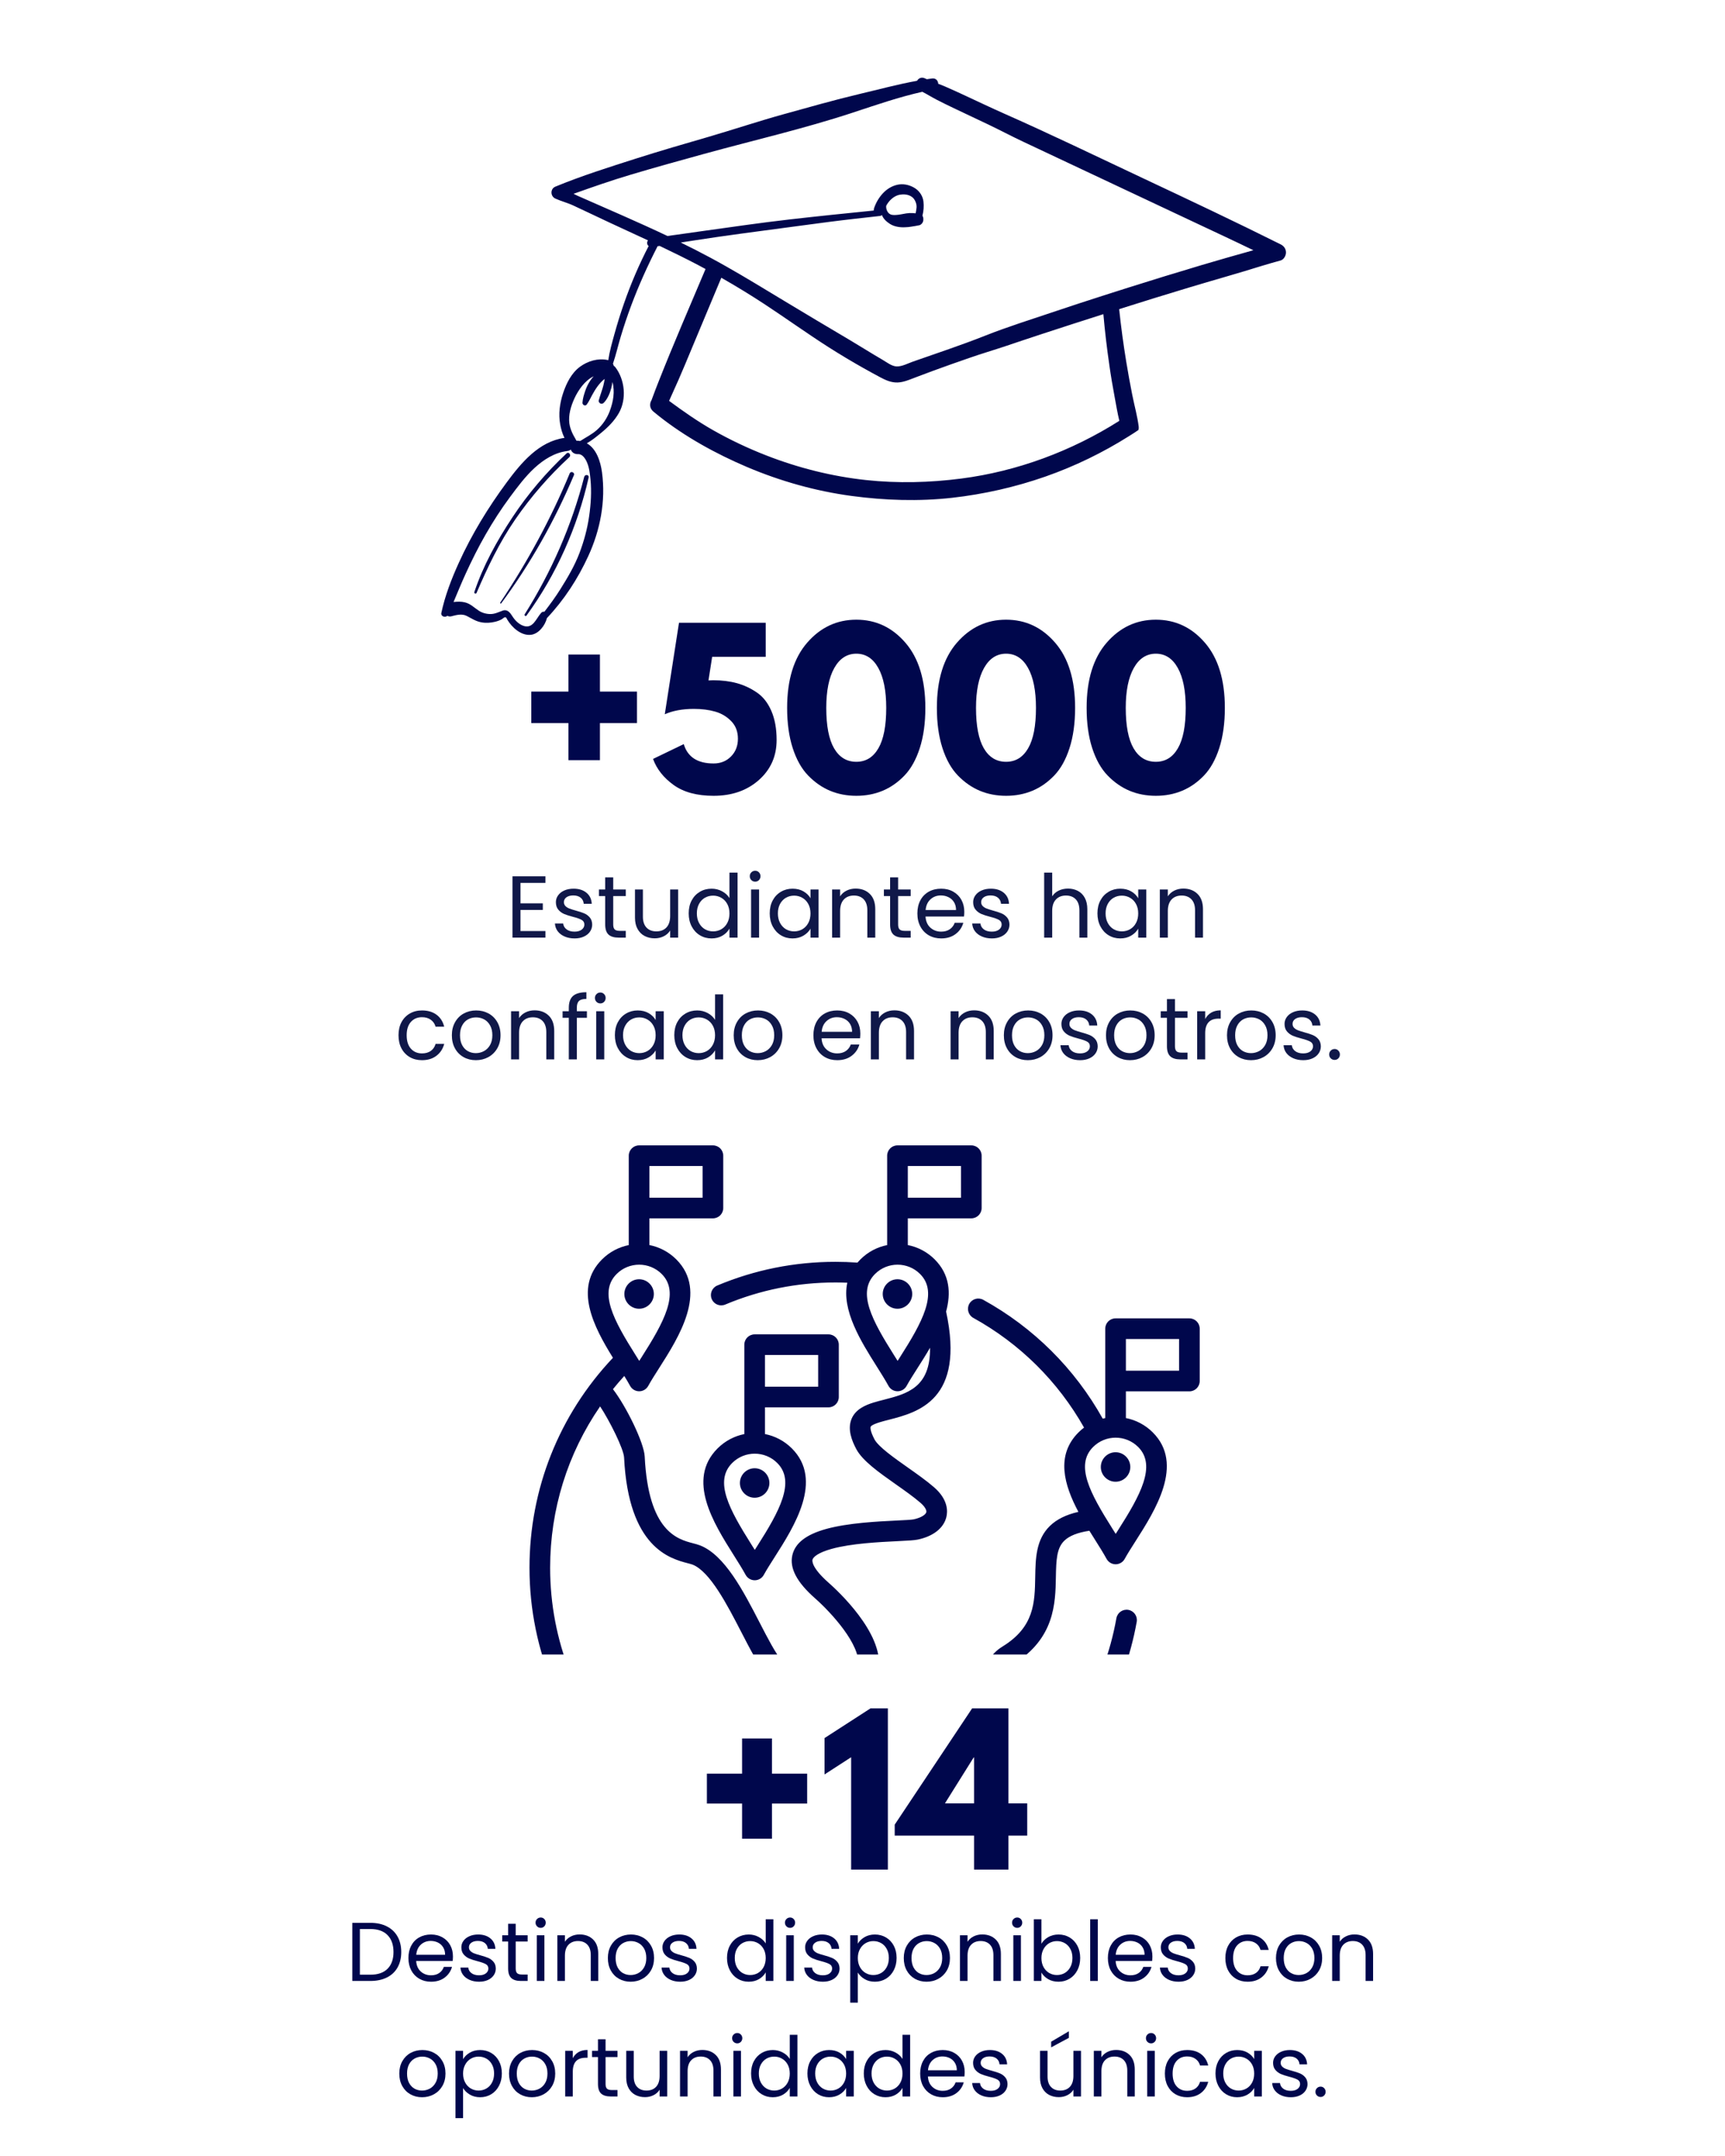 <svg xmlns="http://www.w3.org/2000/svg" xmlns:xlink="http://www.w3.org/1999/xlink" width="1080" zoomAndPan="magnify" viewBox="0 0 810 1012.5" height="1350" preserveAspectRatio="xMidYMid meet" version="1.2"><defs><clipPath id="76ecd57462"><path d="M 207 36 L 604 36 L 604 299 L 207 299 Z M 207 36 "/></clipPath><clipPath id="83f5e38ad4"><path d="M 303.91 -20.238 L 609.266 107.766 L 484.34 405.781 L 178.98 277.777 Z M 303.91 -20.238 "/></clipPath><clipPath id="e3940f3a27"><path d="M 303.91 -20.238 L 609.266 107.766 L 484.34 405.781 L 178.98 277.777 Z M 303.91 -20.238 "/></clipPath><clipPath id="dc3471ee84"><path d="M 248.391 537.887 L 563.52 537.887 L 563.52 777.004 L 248.391 777.004 Z M 248.391 537.887 "/></clipPath></defs><g id="4198d2fed4"><g clip-rule="nonzero" clip-path="url(#76ecd57462)"><g clip-rule="nonzero" clip-path="url(#83f5e38ad4)"><g clip-rule="nonzero" clip-path="url(#e3940f3a27)"><path style=" stroke:none;fill-rule:nonzero;fill:#00074c;fill-opacity:1;" d="M 603.848 118.535 C 603.824 116.836 602.879 115.535 601.387 114.777 C 579.965 104.082 558.332 93.871 536.676 83.684 C 515.023 73.512 493.477 63.062 471.602 53.391 C 465.426 50.648 459.34 47.754 453.211 44.898 C 450.102 43.449 446.984 42.023 443.832 40.656 C 442.754 40.191 441.664 39.746 440.547 39.34 C 440.516 37.969 439.508 36.625 437.684 36.852 C 436.855 36.957 436.031 37.074 435.203 37.203 C 434.898 37.078 434.59 36.934 434.293 36.789 C 432.68 36.039 431.305 36.762 430.605 37.945 C 421.57 39.578 412.711 41.996 403.777 44.098 C 391.719 46.953 379.781 50.367 367.844 53.676 C 355.996 56.965 344.344 60.867 332.566 64.305 C 321.23 67.59 309.922 70.879 298.68 74.453 C 285.953 78.527 273.148 82.543 260.785 87.652 C 258.309 88.676 258.395 92.164 260.762 93.254 C 263.555 94.52 266.578 95.262 269.348 96.578 C 272.125 97.883 274.906 99.203 277.703 100.508 C 283.348 103.184 288.996 105.852 294.684 108.449 C 297.891 109.914 301.082 111.395 304.277 112.887 C 303.629 113.699 303.742 114.938 304.57 115.547 C 304.57 115.547 304.57 115.547 304.578 115.551 C 300.105 124.203 296.27 133.137 293.059 142.355 C 291.379 147.152 289.863 152.02 288.512 156.918 C 287.402 160.934 286.227 165.012 285.617 169.164 C 285.504 169.129 285.387 169.09 285.258 169.059 C 280.773 168.133 276.059 169.527 272.391 172.195 C 268.367 175.117 265.926 180.035 264.402 184.66 C 262.836 189.422 262.148 194.41 263.066 199.383 C 263.41 201.23 264.012 203.602 265.062 205.637 C 253.051 207.309 244.73 217.348 237.918 226.559 C 229.199 238.352 221.48 250.992 215.414 264.359 C 212.004 271.871 208.961 279.754 207.238 287.836 C 206.898 289.477 209.023 290.168 210.055 289.195 C 210.609 289.488 211.238 289.605 211.852 289.449 C 214.266 288.828 216.852 288.066 219.191 289.273 C 221.473 290.445 223.336 291.738 225.926 292.238 C 228.105 292.664 230.441 292.523 232.574 291.977 C 233.641 291.711 234.66 291.352 235.629 290.805 C 235.969 290.613 236.758 289.871 237.105 289.863 C 237.789 289.828 237.867 290.434 238.184 290.957 C 240.348 294.652 244.789 298.719 249.422 298.098 C 252.98 297.625 255.949 293.75 256.828 290.258 C 264.891 281.738 271.332 271.828 276.238 261.141 C 281.879 248.883 284.477 235.297 282.684 221.848 C 281.988 216.629 280.023 210.695 275.547 208.188 C 277.953 206.824 280.152 205.02 282.258 203.293 C 285.5 200.641 288.504 197.648 290.59 193.984 C 294.312 187.434 293.469 178.34 288.914 172.414 C 288.695 172.133 288.445 171.934 288.195 171.793 C 288.117 171.438 287.992 171.113 287.816 170.824 C 289.223 166.672 290.195 162.363 291.457 158.164 C 292.945 153.191 294.594 148.262 296.418 143.402 C 299.965 133.922 304.152 124.637 308.785 115.633 C 309.109 115.602 309.43 115.547 309.762 115.496 C 315.836 118.387 321.871 121.348 327.836 124.48 C 328.988 125.082 330.156 125.711 331.297 126.336 C 323.848 143.969 316.211 161.562 309.188 179.367 C 308.23 181.789 307.301 184.207 306.406 186.656 C 306.266 187.074 306.094 187.512 305.918 187.965 L 305.902 187.992 C 305.586 188.527 305.367 189.129 305.309 189.758 C 305.309 189.758 305.293 189.785 305.301 189.801 C 305.18 191 305.605 192.285 306.836 193.301 C 307.609 193.949 308.414 194.594 309.215 195.242 C 321.688 205.148 336.148 213.094 350.754 219.312 C 366.434 225.969 383.051 230.648 399.93 232.914 C 415.609 235.008 431.367 235.539 447.102 233.773 C 461.887 232.113 476.797 228.738 490.836 223.824 C 504.586 219.012 517.785 212.609 530.09 204.848 C 531.602 203.918 533.09 202.949 534.555 201.953 C 534.719 201.449 534.762 200.895 534.688 200.305 C 534.387 197.953 533.918 195.602 533.398 193.262 C 532.789 190.566 532.148 187.867 531.617 185.18 C 530.605 180.121 529.707 175.055 528.859 169.969 C 527.508 161.746 526.395 153.465 525.52 145.18 C 536.363 141.734 547.215 138.375 558.094 135.098 C 569.625 131.617 581.242 128.402 592.73 124.797 C 595.582 123.91 598.457 123.125 601.344 122.324 C 602.871 121.891 603.871 119.988 603.848 118.535 Z M 277.266 225.059 C 277.832 230.867 277.465 236.68 276.633 242.453 C 275.785 248.363 274.215 254.16 272.09 259.734 C 269.816 265.727 266.57 271.199 263.18 276.617 C 260.863 280.324 258.289 283.82 255.641 287.27 C 255.102 287.188 254.523 287.352 254.098 287.828 C 251.68 290.555 250.184 295.656 245.484 293.793 C 243.363 292.949 241.707 291.184 240.523 289.297 C 239.547 287.73 238.242 286.039 236.168 286.73 C 234.246 287.367 232.625 288.305 230.527 288.367 C 228.586 288.422 226.547 287.891 224.91 286.848 C 222.676 285.422 221.023 283.562 218.352 282.895 C 216.562 282.441 214.766 282.5 212.969 282.723 C 214.836 278.266 216.66 273.801 218.672 269.402 C 221.535 263.137 224.609 256.969 228.043 250.992 C 231.523 244.934 235.324 239.023 239.488 233.41 C 242.988 228.695 246.602 223.828 250.938 219.82 C 255.234 215.844 260.496 212.5 266.41 211.801 C 267.09 211.715 267.621 211.473 268.031 211.121 C 268.5 212.559 269.938 213.363 271.461 213.273 C 273.477 213.156 274.879 215.434 275.582 217.027 C 276.691 219.551 276.996 222.348 277.262 225.066 Z M 286.336 193.023 C 285.043 196.445 282.953 199.586 280.191 202 C 277.844 204.051 275.051 205.43 272.438 207.109 C 271.871 207.016 271.277 206.957 270.645 206.953 C 270.121 205.816 269.359 204.711 268.848 203.602 C 268.141 202.082 267.566 200.492 267.352 198.82 C 266.855 194.859 268.051 190.789 269.672 187.227 C 271.48 183.281 274.613 178.652 278.77 176.727 C 278.23 177.297 277.73 177.898 277.305 178.543 C 276.27 180.074 275.438 181.688 274.852 183.43 C 274.234 185.246 273.617 187.191 273.508 189.109 C 273.445 190.168 274.82 190.922 275.531 189.957 C 276.535 188.59 277.238 186.992 278.051 185.512 C 278.809 184.129 279.633 182.734 280.57 181.461 C 281.555 180.133 282.645 178.898 283.941 177.941 C 283.766 179.07 283.539 180.18 283.273 181.211 C 282.691 183.445 281.758 185.758 281.145 188.07 C 280.992 188.637 281.477 189.305 281.973 189.512 C 282.57 189.766 283.152 189.531 283.578 189.09 C 285.344 187.258 286.449 184.543 287.066 182.098 C 287.301 181.207 287.449 180.305 287.57 179.391 C 288.82 183.797 287.969 188.668 286.324 193.02 Z M 520.891 171.367 C 521.613 176.461 522.473 181.539 523.426 186.594 C 524.113 190.238 524.711 193.992 525.602 197.629 C 503.227 211.828 477.582 221.375 451.34 224.746 C 436.555 226.66 421.559 227.031 406.727 225.449 C 390.668 223.73 374.703 219.707 359.676 213.82 C 351.105 210.48 342.766 206.52 334.777 201.992 C 327.574 197.887 320.828 193.164 314.188 188.262 C 314.555 187.414 314.93 186.574 315.301 185.75 C 319.66 176.312 323.555 166.656 327.57 157.07 C 331.281 148.195 335 139.32 338.703 130.438 C 345.578 134.348 352.316 138.469 358.922 142.797 C 369.074 149.469 378.945 156.574 389.184 163.117 C 394.48 166.48 399.844 169.707 405.316 172.785 C 407.941 174.258 410.578 175.719 413.238 177.133 C 415.852 178.539 418.484 179.734 421.531 179.621 C 424.328 179.516 426.98 178.332 429.57 177.355 C 432.344 176.305 435.152 175.254 437.949 174.211 C 443.637 172.094 449.387 170.109 455.137 168.102 C 460.777 166.117 466.512 164.461 472.184 162.551 C 477.945 160.594 483.715 158.68 489.492 156.777 C 499.02 153.648 508.551 150.57 518.102 147.535 C 518.816 155.516 519.742 163.457 520.898 171.375 Z M 563.816 124.621 C 552.492 127.996 541.191 131.465 529.918 135.031 C 527.883 135.676 525.828 136.316 523.785 136.984 L 523.777 136.98 C 521.73 137.625 519.684 138.277 517.641 138.945 C 510.367 141.27 503.102 143.652 495.867 146.086 C 484.688 149.855 473.348 153.379 462.379 157.727 C 451.301 162.109 439.934 165.871 428.691 169.816 C 426.375 170.621 423.621 172.137 421.094 172.086 C 418.773 172.055 416.316 170.074 414.391 168.957 C 409.281 166.004 404.312 162.824 399.238 159.816 C 388.926 153.73 378.645 147.574 368.387 141.395 C 359.266 135.902 350.195 130.324 340.934 125.086 C 339.676 124.367 338.402 123.656 337.133 122.957 C 335.941 122.305 334.742 121.645 333.547 121 C 328.965 118.543 324.328 116.172 319.66 113.895 C 322.047 113.512 324.453 113.152 326.832 112.781 C 333.828 111.723 340.793 110.676 347.789 109.75 C 361.68 107.926 375.547 105.984 389.449 104.191 C 397.367 103.164 405.301 102.309 413.238 101.422 C 413.625 101.379 413.91 101.203 414.105 100.973 C 414.801 102.805 416.285 104.125 417.887 105.156 C 419.875 106.441 422.605 106.859 424.961 106.727 C 426 106.688 427.055 106.617 428.066 106.422 C 428.605 106.328 429.129 106.211 429.672 106.168 C 430.293 106.082 430.871 105.895 431.242 105.859 C 432.395 105.809 433.395 104.676 433.535 103.57 C 433.652 102.641 433.539 101.977 433.148 101.285 C 433.703 99.137 433.875 96.828 433.617 94.625 C 433.324 92.145 431.863 89.863 429.797 88.484 C 427.645 87.059 424.93 86.289 422.332 86.605 C 419.758 86.922 417.289 88.207 415.395 89.965 C 413.113 92.09 411.449 94.801 410.441 97.746 C 410.32 98.125 410.266 98.508 410.289 98.875 C 397.098 100.203 383.91 101.547 370.746 103.059 C 356.824 104.652 342.961 106.699 329.086 108.625 C 325.195 109.164 321.297 109.707 317.402 110.277 C 316.086 110.465 314.762 110.637 313.41 110.82 C 299.5 104.227 285.34 98.172 271.27 91.965 C 270.605 91.676 269.965 91.359 269.309 91.023 C 278.23 87.832 287.172 84.719 296.25 82.012 C 307.574 78.637 318.961 75.477 330.352 72.344 C 353.754 65.898 377.531 60.453 400.598 52.844 C 411.328 49.301 422.066 45.586 433.105 43.113 C 435.332 44.25 437.488 45.617 439.719 46.77 C 442.453 48.176 445.215 49.547 448.008 50.863 C 453.363 53.406 458.719 55.938 464.074 58.477 C 469.535 61.078 474.867 63.93 480.34 66.5 C 485.812 69.066 491.281 71.648 496.73 74.219 C 518.363 84.406 540 94.559 561.625 104.766 C 570.605 108.996 579.617 113.18 588.543 117.516 C 580.293 119.836 572.031 122.16 563.82 124.613 Z M 416.133 96.621 C 416.797 95.398 417.629 94.293 418.672 93.398 C 419.656 92.559 420.555 92.008 421.777 91.613 C 422.426 91.41 423.949 91.238 424.688 91.297 C 426.656 91.43 428.629 92.211 429.625 94.152 C 430.168 95.215 430.48 96.312 430.383 97.484 C 430.301 98.391 430.125 99.293 429.941 100.184 C 429.535 100.129 429.109 100.094 428.699 100.078 C 427.652 100.02 426.641 100.047 425.598 100.207 C 423.984 100.445 422.371 100.879 420.742 100.957 C 419.52 101.008 418.266 101.074 417.277 100.078 C 416.453 99.23 415.98 97.832 416.141 96.66 C 416.145 96.648 416.141 96.625 416.145 96.613 Z M 267.367 214.664 C 257.824 223.445 249.254 233.324 241.895 244.004 C 234.465 254.801 228.926 266.449 223.766 278.445 C 223.484 279.113 222.52 278.688 222.742 278.02 C 226.871 265.613 233.406 253.855 240.594 242.984 C 247.863 231.977 256.414 221.926 266.047 212.922 C 267.066 211.969 268.379 213.723 267.355 214.66 Z M 269.488 223.152 C 260.477 244.508 249.133 264.691 235.355 283.328 C 235.133 283.629 234.707 283.285 234.906 282.977 C 247.691 263.895 258.734 243.551 267.512 222.324 C 268.047 221.051 270.02 221.887 269.488 223.152 Z M 246.402 288.449 C 258.918 268.543 268.484 246.742 274.328 223.945 C 274.652 222.652 276.715 222.875 276.418 224.211 C 271.145 247.559 261.32 269.715 247.219 289.09 C 246.824 289.637 246.051 289.004 246.402 288.449 Z M 246.402 288.449 "/></g></g></g><g style="fill:#00074c;fill-opacity:1;"><g transform="translate(243.685, 372.272)"><path style="stroke:none" d="M 38.016 -15.281 L 23.219 -15.281 L 23.219 -32.688 L 5.797 -32.688 L 5.797 -47.484 L 23.219 -47.484 L 23.219 -64.891 L 38.016 -64.891 L 38.016 -47.484 L 55.422 -47.484 L 55.422 -32.688 L 38.016 -32.688 Z M 38.016 -15.281 "/></g></g><g style="fill:#00074c;fill-opacity:1;"><g transform="translate(304.909, 372.272)"><path style="stroke:none" d="M 1.734 -15.859 L 16.156 -22.828 C 17.957 -16.766 22.629 -13.734 30.172 -13.734 C 33.461 -13.734 36.188 -14.828 38.344 -17.016 C 40.508 -19.211 41.594 -21.988 41.594 -25.344 C 41.594 -28.695 40.539 -31.453 38.438 -33.609 C 36.344 -35.766 33.828 -37.258 30.891 -38.094 C 27.961 -38.938 24.629 -39.359 20.891 -39.359 C 15.598 -39.359 11.051 -38.52 7.25 -36.844 L 13.922 -79.797 L 54.641 -79.797 L 54.641 -63.828 L 29.5 -63.828 L 27.766 -52.719 C 27.953 -52.719 28.301 -52.734 28.812 -52.766 C 29.332 -52.797 29.723 -52.812 29.984 -52.812 C 34.047 -52.812 37.734 -52.359 41.047 -51.453 C 44.367 -50.547 47.5 -49.094 50.438 -47.094 C 53.375 -45.102 55.66 -42.203 57.297 -38.391 C 58.941 -34.586 59.766 -30.047 59.766 -24.766 C 59.766 -17.148 56.977 -10.875 51.406 -5.938 C 45.832 -1.008 38.754 1.453 30.172 1.453 C 22.367 1.453 16.113 -0.238 11.406 -3.625 C 6.707 -7.008 3.484 -11.086 1.734 -15.859 Z M 1.734 -15.859 "/></g></g><g style="fill:#00074c;fill-opacity:1;"><g transform="translate(366.907, 372.272)"><path style="stroke:none" d="M 2.703 -39.844 C 2.703 -53 5.828 -63.188 12.078 -70.406 C 18.336 -77.633 26.047 -81.25 35.203 -81.25 C 44.359 -81.25 52.047 -77.633 58.266 -70.406 C 64.492 -63.188 67.609 -53 67.609 -39.844 C 67.609 -32.688 66.738 -26.398 65 -20.984 C 63.258 -15.566 60.859 -11.258 57.797 -8.062 C 54.734 -4.875 51.312 -2.488 47.531 -0.906 C 43.758 0.664 39.648 1.453 35.203 1.453 C 30.754 1.453 26.645 0.664 22.875 -0.906 C 19.102 -2.488 15.672 -4.875 12.578 -8.062 C 9.484 -11.258 7.062 -15.566 5.312 -20.984 C 3.57 -26.398 2.703 -32.688 2.703 -39.844 Z M 21.078 -39.844 C 21.078 -31.395 22.301 -25.062 24.75 -20.844 C 27.207 -16.625 30.691 -14.516 35.203 -14.516 C 39.648 -14.516 43.098 -16.625 45.547 -20.844 C 48.004 -25.062 49.234 -31.395 49.234 -39.844 C 49.234 -47.906 47.988 -54.16 45.5 -58.609 C 43.02 -63.055 39.586 -65.281 35.203 -65.281 C 30.816 -65.281 27.363 -63.039 24.844 -58.562 C 22.332 -54.082 21.078 -47.844 21.078 -39.844 Z M 21.078 -39.844 "/></g></g><g style="fill:#00074c;fill-opacity:1;"><g transform="translate(437.223, 372.272)"><path style="stroke:none" d="M 2.703 -39.844 C 2.703 -53 5.828 -63.188 12.078 -70.406 C 18.336 -77.633 26.047 -81.25 35.203 -81.25 C 44.359 -81.25 52.047 -77.633 58.266 -70.406 C 64.492 -63.188 67.609 -53 67.609 -39.844 C 67.609 -32.688 66.738 -26.398 65 -20.984 C 63.258 -15.566 60.859 -11.258 57.797 -8.062 C 54.734 -4.875 51.312 -2.488 47.531 -0.906 C 43.758 0.664 39.648 1.453 35.203 1.453 C 30.754 1.453 26.645 0.664 22.875 -0.906 C 19.102 -2.488 15.672 -4.875 12.578 -8.062 C 9.484 -11.258 7.062 -15.566 5.312 -20.984 C 3.57 -26.398 2.703 -32.688 2.703 -39.844 Z M 21.078 -39.844 C 21.078 -31.395 22.301 -25.062 24.75 -20.844 C 27.207 -16.625 30.691 -14.516 35.203 -14.516 C 39.648 -14.516 43.098 -16.625 45.547 -20.844 C 48.004 -25.062 49.234 -31.395 49.234 -39.844 C 49.234 -47.906 47.988 -54.16 45.5 -58.609 C 43.02 -63.055 39.586 -65.281 35.203 -65.281 C 30.816 -65.281 27.363 -63.039 24.844 -58.562 C 22.332 -54.082 21.078 -47.844 21.078 -39.844 Z M 21.078 -39.844 "/></g></g><g style="fill:#00074c;fill-opacity:1;"><g transform="translate(507.538, 372.272)"><path style="stroke:none" d="M 2.703 -39.844 C 2.703 -53 5.828 -63.188 12.078 -70.406 C 18.336 -77.633 26.047 -81.25 35.203 -81.25 C 44.359 -81.25 52.047 -77.633 58.266 -70.406 C 64.492 -63.188 67.609 -53 67.609 -39.844 C 67.609 -32.688 66.738 -26.398 65 -20.984 C 63.258 -15.566 60.859 -11.258 57.797 -8.062 C 54.734 -4.875 51.312 -2.488 47.531 -0.906 C 43.758 0.664 39.648 1.453 35.203 1.453 C 30.754 1.453 26.645 0.664 22.875 -0.906 C 19.102 -2.488 15.672 -4.875 12.578 -8.062 C 9.484 -11.258 7.062 -15.566 5.312 -20.984 C 3.57 -26.398 2.703 -32.688 2.703 -39.844 Z M 21.078 -39.844 C 21.078 -31.395 22.301 -25.062 24.75 -20.844 C 27.207 -16.625 30.691 -14.516 35.203 -14.516 C 39.648 -14.516 43.098 -16.625 45.547 -20.844 C 48.004 -25.062 49.234 -31.395 49.234 -39.844 C 49.234 -47.906 47.988 -54.16 45.5 -58.609 C 43.02 -63.055 39.586 -65.281 35.203 -65.281 C 30.816 -65.281 27.363 -63.039 24.844 -58.562 C 22.332 -54.082 21.078 -47.844 21.078 -39.844 Z M 21.078 -39.844 "/></g></g><g style="fill:#101849;fill-opacity:1;"><g transform="translate(237.464, 440.328)"><path style="stroke:none" d="M 6.938 -25.703 L 6.938 -16.094 L 17.422 -16.094 L 17.422 -13 L 6.938 -13 L 6.938 -3.094 L 18.656 -3.094 L 18.656 0 L 3.172 0 L 3.172 -28.797 L 18.656 -28.797 L 18.656 -25.703 Z M 6.938 -25.703 "/></g></g><g style="fill:#101849;fill-opacity:1;"><g transform="translate(258.634, 440.328)"><path style="stroke:none" d="M 11.188 0.375 C 9.445 0.375 7.891 0.078 6.516 -0.516 C 5.141 -1.109 4.051 -1.93 3.25 -2.984 C 2.457 -4.047 2.02 -5.266 1.938 -6.641 L 5.812 -6.641 C 5.926 -5.516 6.457 -4.594 7.406 -3.875 C 8.352 -3.164 9.598 -2.812 11.141 -2.812 C 12.566 -2.812 13.691 -3.125 14.516 -3.75 C 15.348 -4.383 15.766 -5.188 15.766 -6.156 C 15.766 -7.145 15.32 -7.879 14.438 -8.359 C 13.562 -8.836 12.203 -9.312 10.359 -9.781 C 8.68 -10.219 7.312 -10.66 6.25 -11.109 C 5.188 -11.566 4.273 -12.242 3.516 -13.141 C 2.766 -14.035 2.391 -15.211 2.391 -16.672 C 2.391 -17.828 2.734 -18.883 3.422 -19.844 C 4.109 -20.812 5.082 -21.578 6.344 -22.141 C 7.613 -22.703 9.062 -22.984 10.688 -22.984 C 13.188 -22.984 15.207 -22.348 16.75 -21.078 C 18.289 -19.816 19.117 -18.086 19.234 -15.891 L 15.469 -15.891 C 15.383 -17.066 14.91 -18.016 14.047 -18.734 C 13.18 -19.453 12.02 -19.812 10.562 -19.812 C 9.219 -19.812 8.145 -19.52 7.344 -18.938 C 6.551 -18.363 6.156 -17.609 6.156 -16.672 C 6.156 -15.93 6.395 -15.316 6.875 -14.828 C 7.352 -14.348 7.957 -13.961 8.688 -13.672 C 9.414 -13.391 10.426 -13.066 11.719 -12.703 C 13.344 -12.266 14.66 -11.832 15.672 -11.406 C 16.691 -10.977 17.566 -10.336 18.297 -9.484 C 19.023 -8.641 19.406 -7.531 19.438 -6.156 C 19.438 -4.914 19.094 -3.801 18.406 -2.812 C 17.719 -1.82 16.75 -1.039 15.5 -0.469 C 14.25 0.094 12.812 0.375 11.188 0.375 Z M 11.188 0.375 "/></g></g><g style="fill:#101849;fill-opacity:1;"><g transform="translate(280.176, 440.328)"><path style="stroke:none" d="M 7.766 -19.516 L 7.766 -6.188 C 7.766 -5.094 7.992 -4.316 8.453 -3.859 C 8.922 -3.398 9.734 -3.172 10.891 -3.172 L 13.656 -3.172 L 13.656 0 L 10.281 0 C 8.188 0 6.613 -0.477 5.562 -1.438 C 4.52 -2.406 4 -3.988 4 -6.188 L 4 -19.516 L 1.078 -19.516 L 1.078 -22.609 L 4 -22.609 L 4 -28.312 L 7.766 -28.312 L 7.766 -22.609 L 13.656 -22.609 L 13.656 -19.516 Z M 7.766 -19.516 "/></g></g><g style="fill:#101849;fill-opacity:1;"><g transform="translate(295.197, 440.328)"><path style="stroke:none" d="M 23.234 -22.609 L 23.234 0 L 19.484 0 L 19.484 -3.344 C 18.766 -2.188 17.766 -1.285 16.484 -0.641 C 15.203 0.004 13.789 0.328 12.25 0.328 C 10.488 0.328 8.906 -0.035 7.5 -0.766 C 6.102 -1.492 5 -2.586 4.188 -4.047 C 3.375 -5.504 2.969 -7.281 2.969 -9.375 L 2.969 -22.609 L 6.688 -22.609 L 6.688 -9.859 C 6.688 -7.629 7.25 -5.914 8.375 -4.719 C 9.5 -3.531 11.039 -2.938 13 -2.938 C 15.008 -2.938 16.594 -3.551 17.75 -4.781 C 18.906 -6.02 19.484 -7.82 19.484 -10.188 L 19.484 -22.609 Z M 23.234 -22.609 "/></g></g><g style="fill:#101849;fill-opacity:1;"><g transform="translate(321.608, 440.328)"><path style="stroke:none" d="M 1.781 -11.391 C 1.781 -13.703 2.242 -15.727 3.172 -17.469 C 4.109 -19.219 5.395 -20.57 7.031 -21.531 C 8.664 -22.5 10.504 -22.984 12.547 -22.984 C 14.305 -22.984 15.941 -22.578 17.453 -21.766 C 18.961 -20.953 20.117 -19.883 20.922 -18.562 L 20.922 -30.531 L 24.719 -30.531 L 24.719 0 L 20.922 0 L 20.922 -4.25 C 20.18 -2.906 19.082 -1.797 17.625 -0.922 C 16.164 -0.055 14.457 0.375 12.5 0.375 C 10.488 0.375 8.664 -0.117 7.031 -1.109 C 5.395 -2.098 4.109 -3.488 3.172 -5.281 C 2.242 -7.07 1.781 -9.109 1.781 -11.391 Z M 20.922 -11.344 C 20.922 -13.051 20.578 -14.535 19.891 -15.797 C 19.203 -17.066 18.27 -18.035 17.094 -18.703 C 15.926 -19.379 14.645 -19.719 13.25 -19.719 C 11.844 -19.719 10.562 -19.391 9.406 -18.734 C 8.25 -18.078 7.328 -17.113 6.641 -15.844 C 5.953 -14.582 5.609 -13.098 5.609 -11.391 C 5.609 -9.66 5.953 -8.156 6.641 -6.875 C 7.328 -5.594 8.25 -4.613 9.406 -3.938 C 10.562 -3.27 11.844 -2.938 13.25 -2.938 C 14.645 -2.938 15.926 -3.27 17.094 -3.938 C 18.27 -4.613 19.203 -5.594 19.891 -6.875 C 20.578 -8.156 20.922 -9.645 20.922 -11.344 Z M 20.922 -11.344 "/></g></g><g style="fill:#101849;fill-opacity:1;"><g transform="translate(349.504, 440.328)"><path style="stroke:none" d="M 5.109 -26.281 C 4.398 -26.281 3.797 -26.523 3.297 -27.016 C 2.805 -27.516 2.562 -28.125 2.562 -28.844 C 2.562 -29.562 2.805 -30.164 3.297 -30.656 C 3.797 -31.156 4.398 -31.406 5.109 -31.406 C 5.805 -31.406 6.395 -31.156 6.875 -30.656 C 7.352 -30.164 7.594 -29.562 7.594 -28.844 C 7.594 -28.125 7.352 -27.516 6.875 -27.016 C 6.395 -26.523 5.805 -26.281 5.109 -26.281 Z M 6.938 -22.609 L 6.938 0 L 3.172 0 L 3.172 -22.609 Z M 6.938 -22.609 "/></g></g><g style="fill:#101849;fill-opacity:1;"><g transform="translate(359.656, 440.328)"><path style="stroke:none" d="M 1.781 -11.391 C 1.781 -13.703 2.242 -15.727 3.172 -17.469 C 4.109 -19.219 5.395 -20.57 7.031 -21.531 C 8.664 -22.5 10.488 -22.984 12.5 -22.984 C 14.477 -22.984 16.195 -22.555 17.656 -21.703 C 19.113 -20.848 20.203 -19.773 20.922 -18.484 L 20.922 -22.609 L 24.719 -22.609 L 24.719 0 L 20.922 0 L 20.922 -4.203 C 20.18 -2.891 19.07 -1.797 17.594 -0.922 C 16.125 -0.055 14.414 0.375 12.469 0.375 C 10.457 0.375 8.641 -0.117 7.016 -1.109 C 5.391 -2.098 4.109 -3.488 3.172 -5.281 C 2.242 -7.07 1.781 -9.109 1.781 -11.391 Z M 20.922 -11.344 C 20.922 -13.051 20.578 -14.535 19.891 -15.797 C 19.203 -17.066 18.27 -18.035 17.094 -18.703 C 15.926 -19.379 14.645 -19.719 13.25 -19.719 C 11.844 -19.719 10.562 -19.391 9.406 -18.734 C 8.25 -18.078 7.328 -17.113 6.641 -15.844 C 5.953 -14.582 5.609 -13.098 5.609 -11.391 C 5.609 -9.66 5.953 -8.156 6.641 -6.875 C 7.328 -5.594 8.25 -4.613 9.406 -3.938 C 10.562 -3.27 11.844 -2.938 13.25 -2.938 C 14.645 -2.938 15.926 -3.27 17.094 -3.938 C 18.27 -4.613 19.203 -5.594 19.891 -6.875 C 20.578 -8.156 20.922 -9.645 20.922 -11.344 Z M 20.922 -11.344 "/></g></g><g style="fill:#101849;fill-opacity:1;"><g transform="translate(387.553, 440.328)"><path style="stroke:none" d="M 14.203 -23.031 C 16.953 -23.031 19.176 -22.195 20.875 -20.531 C 22.582 -18.863 23.438 -16.461 23.438 -13.328 L 23.438 0 L 19.719 0 L 19.719 -12.797 C 19.719 -15.047 19.156 -16.77 18.031 -17.969 C 16.906 -19.164 15.363 -19.766 13.406 -19.766 C 11.426 -19.766 9.852 -19.145 8.688 -17.906 C 7.52 -16.664 6.938 -14.863 6.938 -12.5 L 6.938 0 L 3.172 0 L 3.172 -22.609 L 6.938 -22.609 L 6.938 -19.391 C 7.676 -20.547 8.688 -21.441 9.969 -22.078 C 11.25 -22.711 12.66 -23.031 14.203 -23.031 Z M 14.203 -23.031 "/></g></g><g style="fill:#101849;fill-opacity:1;"><g transform="translate(413.964, 440.328)"><path style="stroke:none" d="M 7.766 -19.516 L 7.766 -6.188 C 7.766 -5.094 7.992 -4.316 8.453 -3.859 C 8.922 -3.398 9.734 -3.172 10.891 -3.172 L 13.656 -3.172 L 13.656 0 L 10.281 0 C 8.188 0 6.613 -0.477 5.562 -1.438 C 4.52 -2.406 4 -3.988 4 -6.188 L 4 -19.516 L 1.078 -19.516 L 1.078 -22.609 L 4 -22.609 L 4 -28.312 L 7.766 -28.312 L 7.766 -22.609 L 13.656 -22.609 L 13.656 -19.516 Z M 7.766 -19.516 "/></g></g><g style="fill:#101849;fill-opacity:1;"><g transform="translate(428.985, 440.328)"><path style="stroke:none" d="M 23.812 -12.172 C 23.812 -11.453 23.77 -10.695 23.688 -9.906 L 5.609 -9.906 C 5.742 -7.676 6.504 -5.938 7.891 -4.688 C 9.285 -3.438 10.973 -2.812 12.953 -2.812 C 14.578 -2.812 15.93 -3.188 17.016 -3.938 C 18.109 -4.695 18.875 -5.707 19.312 -6.969 L 23.359 -6.969 C 22.754 -4.801 21.539 -3.035 19.719 -1.672 C 17.906 -0.305 15.648 0.375 12.953 0.375 C 10.805 0.375 8.883 -0.102 7.188 -1.062 C 5.5 -2.031 4.176 -3.398 3.219 -5.172 C 2.258 -6.953 1.781 -9.008 1.781 -11.344 C 1.781 -13.688 2.242 -15.738 3.172 -17.5 C 4.109 -19.258 5.422 -20.613 7.109 -21.562 C 8.805 -22.508 10.754 -22.984 12.953 -22.984 C 15.098 -22.984 16.992 -22.516 18.641 -21.578 C 20.297 -20.641 21.57 -19.352 22.469 -17.719 C 23.363 -16.082 23.812 -14.234 23.812 -12.172 Z M 19.938 -12.953 C 19.938 -14.391 19.617 -15.625 18.984 -16.656 C 18.348 -17.688 17.484 -18.469 16.391 -19 C 15.305 -19.539 14.109 -19.812 12.797 -19.812 C 10.891 -19.812 9.27 -19.203 7.938 -17.984 C 6.602 -16.773 5.844 -15.098 5.656 -12.953 Z M 19.938 -12.953 "/></g></g><g style="fill:#101849;fill-opacity:1;"><g transform="translate(454.571, 440.328)"><path style="stroke:none" d="M 11.188 0.375 C 9.445 0.375 7.891 0.078 6.516 -0.516 C 5.141 -1.109 4.051 -1.93 3.25 -2.984 C 2.457 -4.047 2.02 -5.266 1.938 -6.641 L 5.812 -6.641 C 5.926 -5.516 6.457 -4.594 7.406 -3.875 C 8.352 -3.164 9.598 -2.812 11.141 -2.812 C 12.566 -2.812 13.691 -3.125 14.516 -3.75 C 15.348 -4.383 15.766 -5.188 15.766 -6.156 C 15.766 -7.145 15.32 -7.879 14.438 -8.359 C 13.562 -8.836 12.203 -9.312 10.359 -9.781 C 8.68 -10.219 7.312 -10.66 6.25 -11.109 C 5.188 -11.566 4.273 -12.242 3.516 -13.141 C 2.766 -14.035 2.391 -15.211 2.391 -16.672 C 2.391 -17.828 2.734 -18.883 3.422 -19.844 C 4.109 -20.812 5.082 -21.578 6.344 -22.141 C 7.613 -22.703 9.062 -22.984 10.688 -22.984 C 13.188 -22.984 15.207 -22.348 16.75 -21.078 C 18.289 -19.816 19.117 -18.086 19.234 -15.891 L 15.469 -15.891 C 15.383 -17.066 14.91 -18.016 14.047 -18.734 C 13.18 -19.453 12.02 -19.812 10.562 -19.812 C 9.219 -19.812 8.145 -19.52 7.344 -18.938 C 6.551 -18.363 6.156 -17.609 6.156 -16.672 C 6.156 -15.93 6.395 -15.316 6.875 -14.828 C 7.352 -14.348 7.957 -13.961 8.688 -13.672 C 9.414 -13.391 10.426 -13.066 11.719 -12.703 C 13.344 -12.266 14.66 -11.832 15.672 -11.406 C 16.691 -10.977 17.566 -10.336 18.297 -9.484 C 19.023 -8.641 19.406 -7.531 19.438 -6.156 C 19.438 -4.914 19.094 -3.801 18.406 -2.812 C 17.719 -1.82 16.75 -1.039 15.5 -0.469 C 14.25 0.094 12.812 0.375 11.188 0.375 Z M 11.188 0.375 "/></g></g><g style="fill:#101849;fill-opacity:1;"><g transform="translate(476.112, 440.328)"><path style="stroke:none" d=""/></g></g><g style="fill:#101849;fill-opacity:1;"><g transform="translate(487.131, 440.328)"><path style="stroke:none" d="M 14.406 -23.031 C 16.102 -23.031 17.641 -22.664 19.016 -21.938 C 20.398 -21.207 21.484 -20.113 22.266 -18.656 C 23.047 -17.195 23.438 -15.422 23.438 -13.328 L 23.438 0 L 19.719 0 L 19.719 -12.797 C 19.719 -15.047 19.156 -16.77 18.031 -17.969 C 16.906 -19.164 15.363 -19.766 13.406 -19.766 C 11.426 -19.766 9.852 -19.145 8.688 -17.906 C 7.52 -16.664 6.938 -14.863 6.938 -12.5 L 6.938 0 L 3.172 0 L 3.172 -30.531 L 6.938 -30.531 L 6.938 -19.391 C 7.676 -20.547 8.695 -21.441 10 -22.078 C 11.312 -22.711 12.781 -23.031 14.406 -23.031 Z M 14.406 -23.031 "/></g></g><g style="fill:#101849;fill-opacity:1;"><g transform="translate(513.541, 440.328)"><path style="stroke:none" d="M 1.781 -11.391 C 1.781 -13.703 2.242 -15.727 3.172 -17.469 C 4.109 -19.219 5.395 -20.57 7.031 -21.531 C 8.664 -22.5 10.488 -22.984 12.5 -22.984 C 14.477 -22.984 16.195 -22.555 17.656 -21.703 C 19.113 -20.848 20.203 -19.773 20.922 -18.484 L 20.922 -22.609 L 24.719 -22.609 L 24.719 0 L 20.922 0 L 20.922 -4.203 C 20.18 -2.891 19.07 -1.797 17.594 -0.922 C 16.125 -0.055 14.414 0.375 12.469 0.375 C 10.457 0.375 8.641 -0.117 7.016 -1.109 C 5.391 -2.098 4.109 -3.488 3.172 -5.281 C 2.242 -7.07 1.781 -9.109 1.781 -11.391 Z M 20.922 -11.344 C 20.922 -13.051 20.578 -14.535 19.891 -15.797 C 19.203 -17.066 18.27 -18.035 17.094 -18.703 C 15.926 -19.379 14.645 -19.719 13.25 -19.719 C 11.844 -19.719 10.562 -19.391 9.406 -18.734 C 8.25 -18.078 7.328 -17.113 6.641 -15.844 C 5.953 -14.582 5.609 -13.098 5.609 -11.391 C 5.609 -9.66 5.953 -8.156 6.641 -6.875 C 7.328 -5.594 8.25 -4.613 9.406 -3.938 C 10.562 -3.27 11.844 -2.938 13.25 -2.938 C 14.645 -2.938 15.926 -3.27 17.094 -3.938 C 18.27 -4.613 19.203 -5.594 19.891 -6.875 C 20.578 -8.156 20.922 -9.645 20.922 -11.344 Z M 20.922 -11.344 "/></g></g><g style="fill:#101849;fill-opacity:1;"><g transform="translate(541.438, 440.328)"><path style="stroke:none" d="M 14.203 -23.031 C 16.953 -23.031 19.176 -22.195 20.875 -20.531 C 22.582 -18.863 23.438 -16.461 23.438 -13.328 L 23.438 0 L 19.719 0 L 19.719 -12.797 C 19.719 -15.047 19.156 -16.77 18.031 -17.969 C 16.906 -19.164 15.363 -19.766 13.406 -19.766 C 11.426 -19.766 9.852 -19.145 8.688 -17.906 C 7.52 -16.664 6.938 -14.863 6.938 -12.5 L 6.938 0 L 3.172 0 L 3.172 -22.609 L 6.938 -22.609 L 6.938 -19.391 C 7.676 -20.547 8.688 -21.441 9.969 -22.078 C 11.25 -22.711 12.66 -23.031 14.203 -23.031 Z M 14.203 -23.031 "/></g></g><g style="fill:#101849;fill-opacity:1;"><g transform="translate(567.85, 440.328)"><path style="stroke:none" d=""/></g></g><g style="fill:#101849;fill-opacity:1;"><g transform="translate(185.347, 497.509)"><path style="stroke:none" d="M 1.781 -11.344 C 1.781 -13.688 2.242 -15.727 3.172 -17.469 C 4.109 -19.219 5.41 -20.57 7.078 -21.531 C 8.742 -22.5 10.648 -22.984 12.797 -22.984 C 15.566 -22.984 17.852 -22.305 19.656 -20.953 C 21.457 -19.609 22.648 -17.738 23.234 -15.344 L 19.188 -15.344 C 18.801 -16.727 18.051 -17.816 16.938 -18.609 C 15.82 -19.41 14.441 -19.812 12.797 -19.812 C 10.648 -19.812 8.914 -19.07 7.594 -17.594 C 6.27 -16.125 5.609 -14.039 5.609 -11.344 C 5.609 -8.625 6.27 -6.52 7.594 -5.031 C 8.914 -3.551 10.648 -2.812 12.797 -2.812 C 14.441 -2.812 15.812 -3.191 16.906 -3.953 C 18.008 -4.723 18.77 -5.828 19.188 -7.266 L 23.234 -7.266 C 22.629 -4.953 21.414 -3.098 19.594 -1.703 C 17.781 -0.316 15.516 0.375 12.797 0.375 C 10.648 0.375 8.742 -0.102 7.078 -1.062 C 5.41 -2.031 4.109 -3.395 3.172 -5.156 C 2.242 -6.914 1.781 -8.977 1.781 -11.344 Z M 1.781 -11.344 "/></g></g><g style="fill:#101849;fill-opacity:1;"><g transform="translate(210.396, 497.509)"><path style="stroke:none" d="M 13.047 0.375 C 10.922 0.375 9 -0.102 7.281 -1.062 C 5.562 -2.031 4.211 -3.398 3.234 -5.172 C 2.266 -6.953 1.781 -9.008 1.781 -11.344 C 1.781 -13.656 2.281 -15.695 3.281 -17.469 C 4.281 -19.25 5.645 -20.613 7.375 -21.562 C 9.113 -22.508 11.055 -22.984 13.203 -22.984 C 15.348 -22.984 17.285 -22.508 19.016 -21.562 C 20.754 -20.613 22.125 -19.258 23.125 -17.5 C 24.133 -15.738 24.641 -13.688 24.641 -11.344 C 24.641 -9.008 24.125 -6.953 23.094 -5.172 C 22.062 -3.398 20.664 -2.031 18.906 -1.062 C 17.145 -0.102 15.191 0.375 13.047 0.375 Z M 13.047 -2.938 C 14.391 -2.938 15.648 -3.25 16.828 -3.875 C 18.016 -4.508 18.973 -5.457 19.703 -6.719 C 20.43 -7.988 20.797 -9.531 20.797 -11.344 C 20.797 -13.164 20.438 -14.707 19.719 -15.969 C 19.008 -17.238 18.078 -18.18 16.922 -18.797 C 15.766 -19.41 14.508 -19.719 13.156 -19.719 C 11.781 -19.719 10.52 -19.41 9.375 -18.797 C 8.238 -18.18 7.328 -17.238 6.641 -15.969 C 5.953 -14.707 5.609 -13.164 5.609 -11.344 C 5.609 -9.5 5.945 -7.941 6.625 -6.672 C 7.301 -5.41 8.203 -4.473 9.328 -3.859 C 10.453 -3.242 11.691 -2.938 13.047 -2.938 Z M 13.047 -2.938 "/></g></g><g style="fill:#101849;fill-opacity:1;"><g transform="translate(236.807, 497.509)"><path style="stroke:none" d="M 14.203 -23.031 C 16.953 -23.031 19.176 -22.195 20.875 -20.531 C 22.582 -18.863 23.438 -16.461 23.438 -13.328 L 23.438 0 L 19.719 0 L 19.719 -12.797 C 19.719 -15.047 19.156 -16.77 18.031 -17.969 C 16.906 -19.164 15.363 -19.766 13.406 -19.766 C 11.426 -19.766 9.852 -19.145 8.688 -17.906 C 7.52 -16.664 6.938 -14.863 6.938 -12.5 L 6.938 0 L 3.172 0 L 3.172 -22.609 L 6.938 -22.609 L 6.938 -19.391 C 7.676 -20.547 8.688 -21.441 9.969 -22.078 C 11.25 -22.711 12.66 -23.031 14.203 -23.031 Z M 14.203 -23.031 "/></g></g><g style="fill:#101849;fill-opacity:1;"><g transform="translate(263.218, 497.509)"><path style="stroke:none" d="M 12.375 -19.516 L 7.641 -19.516 L 7.641 0 L 3.875 0 L 3.875 -19.516 L 0.953 -19.516 L 0.953 -22.609 L 3.875 -22.609 L 3.875 -24.219 C 3.875 -26.75 4.523 -28.598 5.828 -29.766 C 7.141 -30.941 9.238 -31.531 12.125 -31.531 L 12.125 -28.391 C 10.477 -28.391 9.316 -28.066 8.641 -27.422 C 7.973 -26.773 7.641 -25.707 7.641 -24.219 L 7.641 -22.609 L 12.375 -22.609 Z M 12.375 -19.516 "/></g></g><g style="fill:#101849;fill-opacity:1;"><g transform="translate(276.795, 497.509)"><path style="stroke:none" d="M 5.109 -26.281 C 4.398 -26.281 3.797 -26.523 3.297 -27.016 C 2.805 -27.516 2.562 -28.125 2.562 -28.844 C 2.562 -29.562 2.805 -30.164 3.297 -30.656 C 3.797 -31.156 4.398 -31.406 5.109 -31.406 C 5.805 -31.406 6.395 -31.156 6.875 -30.656 C 7.352 -30.164 7.594 -29.562 7.594 -28.844 C 7.594 -28.125 7.352 -27.516 6.875 -27.016 C 6.395 -26.523 5.805 -26.281 5.109 -26.281 Z M 6.938 -22.609 L 6.938 0 L 3.172 0 L 3.172 -22.609 Z M 6.938 -22.609 "/></g></g><g style="fill:#101849;fill-opacity:1;"><g transform="translate(286.946, 497.509)"><path style="stroke:none" d="M 1.781 -11.391 C 1.781 -13.703 2.242 -15.727 3.172 -17.469 C 4.109 -19.219 5.395 -20.57 7.031 -21.531 C 8.664 -22.5 10.488 -22.984 12.5 -22.984 C 14.477 -22.984 16.195 -22.555 17.656 -21.703 C 19.113 -20.848 20.203 -19.773 20.922 -18.484 L 20.922 -22.609 L 24.719 -22.609 L 24.719 0 L 20.922 0 L 20.922 -4.203 C 20.18 -2.891 19.07 -1.797 17.594 -0.922 C 16.125 -0.055 14.414 0.375 12.469 0.375 C 10.457 0.375 8.641 -0.117 7.016 -1.109 C 5.391 -2.098 4.109 -3.488 3.172 -5.281 C 2.242 -7.07 1.781 -9.109 1.781 -11.391 Z M 20.922 -11.344 C 20.922 -13.051 20.578 -14.535 19.891 -15.797 C 19.203 -17.066 18.27 -18.035 17.094 -18.703 C 15.926 -19.379 14.645 -19.719 13.25 -19.719 C 11.844 -19.719 10.562 -19.391 9.406 -18.734 C 8.25 -18.078 7.328 -17.113 6.641 -15.844 C 5.953 -14.582 5.609 -13.098 5.609 -11.391 C 5.609 -9.66 5.953 -8.156 6.641 -6.875 C 7.328 -5.594 8.25 -4.613 9.406 -3.938 C 10.562 -3.27 11.844 -2.938 13.25 -2.938 C 14.645 -2.938 15.926 -3.27 17.094 -3.938 C 18.27 -4.613 19.203 -5.594 19.891 -6.875 C 20.578 -8.156 20.922 -9.645 20.922 -11.344 Z M 20.922 -11.344 "/></g></g><g style="fill:#101849;fill-opacity:1;"><g transform="translate(314.843, 497.509)"><path style="stroke:none" d="M 1.781 -11.391 C 1.781 -13.703 2.242 -15.727 3.172 -17.469 C 4.109 -19.219 5.395 -20.57 7.031 -21.531 C 8.664 -22.5 10.504 -22.984 12.547 -22.984 C 14.305 -22.984 15.941 -22.578 17.453 -21.766 C 18.961 -20.953 20.117 -19.883 20.922 -18.562 L 20.922 -30.531 L 24.719 -30.531 L 24.719 0 L 20.922 0 L 20.922 -4.25 C 20.18 -2.906 19.082 -1.797 17.625 -0.922 C 16.164 -0.055 14.457 0.375 12.5 0.375 C 10.488 0.375 8.664 -0.117 7.031 -1.109 C 5.395 -2.098 4.109 -3.488 3.172 -5.281 C 2.242 -7.07 1.781 -9.109 1.781 -11.391 Z M 20.922 -11.344 C 20.922 -13.051 20.578 -14.535 19.891 -15.797 C 19.203 -17.066 18.27 -18.035 17.094 -18.703 C 15.926 -19.379 14.645 -19.719 13.25 -19.719 C 11.844 -19.719 10.562 -19.391 9.406 -18.734 C 8.25 -18.078 7.328 -17.113 6.641 -15.844 C 5.953 -14.582 5.609 -13.098 5.609 -11.391 C 5.609 -9.66 5.953 -8.156 6.641 -6.875 C 7.328 -5.594 8.25 -4.613 9.406 -3.938 C 10.562 -3.27 11.844 -2.938 13.25 -2.938 C 14.645 -2.938 15.926 -3.27 17.094 -3.938 C 18.27 -4.613 19.203 -5.594 19.891 -6.875 C 20.578 -8.156 20.922 -9.645 20.922 -11.344 Z M 20.922 -11.344 "/></g></g><g style="fill:#101849;fill-opacity:1;"><g transform="translate(342.74, 497.509)"><path style="stroke:none" d="M 13.047 0.375 C 10.922 0.375 9 -0.102 7.281 -1.062 C 5.562 -2.031 4.211 -3.398 3.234 -5.172 C 2.266 -6.953 1.781 -9.008 1.781 -11.344 C 1.781 -13.656 2.281 -15.695 3.281 -17.469 C 4.281 -19.25 5.645 -20.613 7.375 -21.562 C 9.113 -22.508 11.055 -22.984 13.203 -22.984 C 15.348 -22.984 17.285 -22.508 19.016 -21.562 C 20.754 -20.613 22.125 -19.258 23.125 -17.5 C 24.133 -15.738 24.641 -13.688 24.641 -11.344 C 24.641 -9.008 24.125 -6.953 23.094 -5.172 C 22.062 -3.398 20.664 -2.031 18.906 -1.062 C 17.145 -0.102 15.191 0.375 13.047 0.375 Z M 13.047 -2.938 C 14.391 -2.938 15.648 -3.25 16.828 -3.875 C 18.016 -4.508 18.973 -5.457 19.703 -6.719 C 20.43 -7.988 20.797 -9.531 20.797 -11.344 C 20.797 -13.164 20.438 -14.707 19.719 -15.969 C 19.008 -17.238 18.078 -18.18 16.922 -18.797 C 15.766 -19.41 14.508 -19.719 13.156 -19.719 C 11.781 -19.719 10.52 -19.41 9.375 -18.797 C 8.238 -18.18 7.328 -17.238 6.641 -15.969 C 5.953 -14.707 5.609 -13.164 5.609 -11.344 C 5.609 -9.5 5.945 -7.941 6.625 -6.672 C 7.301 -5.41 8.203 -4.473 9.328 -3.859 C 10.453 -3.242 11.691 -2.938 13.047 -2.938 Z M 13.047 -2.938 "/></g></g><g style="fill:#101849;fill-opacity:1;"><g transform="translate(369.151, 497.509)"><path style="stroke:none" d=""/></g></g><g style="fill:#101849;fill-opacity:1;"><g transform="translate(380.169, 497.509)"><path style="stroke:none" d="M 23.812 -12.172 C 23.812 -11.453 23.77 -10.695 23.688 -9.906 L 5.609 -9.906 C 5.742 -7.676 6.504 -5.938 7.891 -4.688 C 9.285 -3.438 10.973 -2.812 12.953 -2.812 C 14.578 -2.812 15.93 -3.188 17.016 -3.938 C 18.109 -4.695 18.875 -5.707 19.312 -6.969 L 23.359 -6.969 C 22.754 -4.801 21.539 -3.035 19.719 -1.672 C 17.906 -0.305 15.648 0.375 12.953 0.375 C 10.805 0.375 8.883 -0.102 7.188 -1.062 C 5.5 -2.031 4.176 -3.398 3.219 -5.172 C 2.258 -6.953 1.781 -9.008 1.781 -11.344 C 1.781 -13.688 2.242 -15.738 3.172 -17.5 C 4.109 -19.258 5.422 -20.613 7.109 -21.562 C 8.805 -22.508 10.754 -22.984 12.953 -22.984 C 15.098 -22.984 16.992 -22.516 18.641 -21.578 C 20.297 -20.641 21.57 -19.352 22.469 -17.719 C 23.363 -16.082 23.812 -14.234 23.812 -12.172 Z M 19.938 -12.953 C 19.938 -14.391 19.617 -15.625 18.984 -16.656 C 18.348 -17.688 17.484 -18.469 16.391 -19 C 15.305 -19.539 14.109 -19.812 12.797 -19.812 C 10.891 -19.812 9.27 -19.203 7.938 -17.984 C 6.602 -16.773 5.844 -15.098 5.656 -12.953 Z M 19.938 -12.953 "/></g></g><g style="fill:#101849;fill-opacity:1;"><g transform="translate(405.755, 497.509)"><path style="stroke:none" d="M 14.203 -23.031 C 16.953 -23.031 19.176 -22.195 20.875 -20.531 C 22.582 -18.863 23.438 -16.461 23.438 -13.328 L 23.438 0 L 19.719 0 L 19.719 -12.797 C 19.719 -15.047 19.156 -16.77 18.031 -17.969 C 16.906 -19.164 15.363 -19.766 13.406 -19.766 C 11.426 -19.766 9.852 -19.145 8.688 -17.906 C 7.52 -16.664 6.938 -14.863 6.938 -12.5 L 6.938 0 L 3.172 0 L 3.172 -22.609 L 6.938 -22.609 L 6.938 -19.391 C 7.676 -20.547 8.688 -21.441 9.969 -22.078 C 11.25 -22.711 12.66 -23.031 14.203 -23.031 Z M 14.203 -23.031 "/></g></g><g style="fill:#101849;fill-opacity:1;"><g transform="translate(432.165, 497.509)"><path style="stroke:none" d=""/></g></g><g style="fill:#101849;fill-opacity:1;"><g transform="translate(443.184, 497.509)"><path style="stroke:none" d="M 14.203 -23.031 C 16.953 -23.031 19.176 -22.195 20.875 -20.531 C 22.582 -18.863 23.438 -16.461 23.438 -13.328 L 23.438 0 L 19.719 0 L 19.719 -12.797 C 19.719 -15.047 19.156 -16.77 18.031 -17.969 C 16.906 -19.164 15.363 -19.766 13.406 -19.766 C 11.426 -19.766 9.852 -19.145 8.688 -17.906 C 7.52 -16.664 6.938 -14.863 6.938 -12.5 L 6.938 0 L 3.172 0 L 3.172 -22.609 L 6.938 -22.609 L 6.938 -19.391 C 7.676 -20.547 8.688 -21.441 9.969 -22.078 C 11.25 -22.711 12.66 -23.031 14.203 -23.031 Z M 14.203 -23.031 "/></g></g><g style="fill:#101849;fill-opacity:1;"><g transform="translate(469.595, 497.509)"><path style="stroke:none" d="M 13.047 0.375 C 10.922 0.375 9 -0.102 7.281 -1.062 C 5.562 -2.031 4.211 -3.398 3.234 -5.172 C 2.266 -6.953 1.781 -9.008 1.781 -11.344 C 1.781 -13.656 2.281 -15.695 3.281 -17.469 C 4.281 -19.25 5.645 -20.613 7.375 -21.562 C 9.113 -22.508 11.055 -22.984 13.203 -22.984 C 15.348 -22.984 17.285 -22.508 19.016 -21.562 C 20.754 -20.613 22.125 -19.258 23.125 -17.5 C 24.133 -15.738 24.641 -13.688 24.641 -11.344 C 24.641 -9.008 24.125 -6.953 23.094 -5.172 C 22.062 -3.398 20.664 -2.031 18.906 -1.062 C 17.145 -0.102 15.191 0.375 13.047 0.375 Z M 13.047 -2.938 C 14.391 -2.938 15.648 -3.25 16.828 -3.875 C 18.016 -4.508 18.973 -5.457 19.703 -6.719 C 20.43 -7.988 20.797 -9.531 20.797 -11.344 C 20.797 -13.164 20.438 -14.707 19.719 -15.969 C 19.008 -17.238 18.078 -18.18 16.922 -18.797 C 15.766 -19.41 14.508 -19.719 13.156 -19.719 C 11.781 -19.719 10.52 -19.41 9.375 -18.797 C 8.238 -18.18 7.328 -17.238 6.641 -15.969 C 5.953 -14.707 5.609 -13.164 5.609 -11.344 C 5.609 -9.5 5.945 -7.941 6.625 -6.672 C 7.301 -5.41 8.203 -4.473 9.328 -3.859 C 10.453 -3.242 11.691 -2.938 13.047 -2.938 Z M 13.047 -2.938 "/></g></g><g style="fill:#101849;fill-opacity:1;"><g transform="translate(496.006, 497.509)"><path style="stroke:none" d="M 11.188 0.375 C 9.445 0.375 7.891 0.078 6.516 -0.516 C 5.141 -1.109 4.051 -1.93 3.25 -2.984 C 2.457 -4.047 2.02 -5.266 1.938 -6.641 L 5.812 -6.641 C 5.926 -5.516 6.457 -4.594 7.406 -3.875 C 8.352 -3.164 9.598 -2.812 11.141 -2.812 C 12.566 -2.812 13.691 -3.125 14.516 -3.75 C 15.348 -4.383 15.766 -5.188 15.766 -6.156 C 15.766 -7.145 15.32 -7.879 14.438 -8.359 C 13.562 -8.836 12.203 -9.312 10.359 -9.781 C 8.68 -10.219 7.312 -10.66 6.25 -11.109 C 5.188 -11.566 4.273 -12.242 3.516 -13.141 C 2.766 -14.035 2.391 -15.211 2.391 -16.672 C 2.391 -17.828 2.734 -18.883 3.422 -19.844 C 4.109 -20.812 5.082 -21.578 6.344 -22.141 C 7.613 -22.703 9.062 -22.984 10.688 -22.984 C 13.188 -22.984 15.207 -22.348 16.75 -21.078 C 18.289 -19.816 19.117 -18.086 19.234 -15.891 L 15.469 -15.891 C 15.383 -17.066 14.91 -18.016 14.047 -18.734 C 13.18 -19.453 12.02 -19.812 10.562 -19.812 C 9.219 -19.812 8.145 -19.52 7.344 -18.938 C 6.551 -18.363 6.156 -17.609 6.156 -16.672 C 6.156 -15.93 6.395 -15.316 6.875 -14.828 C 7.352 -14.348 7.957 -13.961 8.688 -13.672 C 9.414 -13.391 10.426 -13.066 11.719 -12.703 C 13.344 -12.266 14.66 -11.832 15.672 -11.406 C 16.691 -10.977 17.566 -10.336 18.297 -9.484 C 19.023 -8.641 19.406 -7.531 19.438 -6.156 C 19.438 -4.914 19.094 -3.801 18.406 -2.812 C 17.719 -1.82 16.75 -1.039 15.5 -0.469 C 14.25 0.094 12.812 0.375 11.188 0.375 Z M 11.188 0.375 "/></g></g><g style="fill:#101849;fill-opacity:1;"><g transform="translate(517.547, 497.509)"><path style="stroke:none" d="M 13.047 0.375 C 10.922 0.375 9 -0.102 7.281 -1.062 C 5.562 -2.031 4.211 -3.398 3.234 -5.172 C 2.266 -6.953 1.781 -9.008 1.781 -11.344 C 1.781 -13.656 2.281 -15.695 3.281 -17.469 C 4.281 -19.25 5.645 -20.613 7.375 -21.562 C 9.113 -22.508 11.055 -22.984 13.203 -22.984 C 15.348 -22.984 17.285 -22.508 19.016 -21.562 C 20.754 -20.613 22.125 -19.258 23.125 -17.5 C 24.133 -15.738 24.641 -13.688 24.641 -11.344 C 24.641 -9.008 24.125 -6.953 23.094 -5.172 C 22.062 -3.398 20.664 -2.031 18.906 -1.062 C 17.145 -0.102 15.191 0.375 13.047 0.375 Z M 13.047 -2.938 C 14.391 -2.938 15.648 -3.25 16.828 -3.875 C 18.016 -4.508 18.973 -5.457 19.703 -6.719 C 20.43 -7.988 20.797 -9.531 20.797 -11.344 C 20.797 -13.164 20.438 -14.707 19.719 -15.969 C 19.008 -17.238 18.078 -18.18 16.922 -18.797 C 15.766 -19.41 14.508 -19.719 13.156 -19.719 C 11.781 -19.719 10.52 -19.41 9.375 -18.797 C 8.238 -18.18 7.328 -17.238 6.641 -15.969 C 5.953 -14.707 5.609 -13.164 5.609 -11.344 C 5.609 -9.5 5.945 -7.941 6.625 -6.672 C 7.301 -5.41 8.203 -4.473 9.328 -3.859 C 10.453 -3.242 11.691 -2.938 13.047 -2.938 Z M 13.047 -2.938 "/></g></g><g style="fill:#101849;fill-opacity:1;"><g transform="translate(543.958, 497.509)"><path style="stroke:none" d="M 7.766 -19.516 L 7.766 -6.188 C 7.766 -5.094 7.992 -4.316 8.453 -3.859 C 8.922 -3.398 9.734 -3.172 10.891 -3.172 L 13.656 -3.172 L 13.656 0 L 10.281 0 C 8.188 0 6.613 -0.477 5.562 -1.438 C 4.52 -2.406 4 -3.988 4 -6.188 L 4 -19.516 L 1.078 -19.516 L 1.078 -22.609 L 4 -22.609 L 4 -28.312 L 7.766 -28.312 L 7.766 -22.609 L 13.656 -22.609 L 13.656 -19.516 Z M 7.766 -19.516 "/></g></g><g style="fill:#101849;fill-opacity:1;"><g transform="translate(558.979, 497.509)"><path style="stroke:none" d="M 6.938 -18.938 C 7.594 -20.227 8.531 -21.234 9.75 -21.953 C 10.977 -22.672 12.473 -23.031 14.234 -23.031 L 14.234 -19.141 L 13.25 -19.141 C 9.039 -19.141 6.938 -16.859 6.938 -12.297 L 6.938 0 L 3.172 0 L 3.172 -22.609 L 6.938 -22.609 Z M 6.938 -18.938 "/></g></g><g style="fill:#101849;fill-opacity:1;"><g transform="translate(574.372, 497.509)"><path style="stroke:none" d="M 13.047 0.375 C 10.922 0.375 9 -0.102 7.281 -1.062 C 5.562 -2.031 4.211 -3.398 3.234 -5.172 C 2.266 -6.953 1.781 -9.008 1.781 -11.344 C 1.781 -13.656 2.281 -15.695 3.281 -17.469 C 4.281 -19.25 5.645 -20.613 7.375 -21.562 C 9.113 -22.508 11.055 -22.984 13.203 -22.984 C 15.348 -22.984 17.285 -22.508 19.016 -21.562 C 20.754 -20.613 22.125 -19.258 23.125 -17.5 C 24.133 -15.738 24.641 -13.688 24.641 -11.344 C 24.641 -9.008 24.125 -6.953 23.094 -5.172 C 22.062 -3.398 20.664 -2.031 18.906 -1.062 C 17.145 -0.102 15.191 0.375 13.047 0.375 Z M 13.047 -2.938 C 14.391 -2.938 15.648 -3.25 16.828 -3.875 C 18.016 -4.508 18.973 -5.457 19.703 -6.719 C 20.43 -7.988 20.797 -9.531 20.797 -11.344 C 20.797 -13.164 20.438 -14.707 19.719 -15.969 C 19.008 -17.238 18.078 -18.18 16.922 -18.797 C 15.766 -19.41 14.508 -19.719 13.156 -19.719 C 11.781 -19.719 10.52 -19.41 9.375 -18.797 C 8.238 -18.18 7.328 -17.238 6.641 -15.969 C 5.953 -14.707 5.609 -13.164 5.609 -11.344 C 5.609 -9.5 5.945 -7.941 6.625 -6.672 C 7.301 -5.41 8.203 -4.473 9.328 -3.859 C 10.453 -3.242 11.691 -2.938 13.047 -2.938 Z M 13.047 -2.938 "/></g></g><g style="fill:#101849;fill-opacity:1;"><g transform="translate(600.783, 497.509)"><path style="stroke:none" d="M 11.188 0.375 C 9.445 0.375 7.891 0.078 6.516 -0.516 C 5.141 -1.109 4.051 -1.93 3.25 -2.984 C 2.457 -4.047 2.02 -5.266 1.938 -6.641 L 5.812 -6.641 C 5.926 -5.516 6.457 -4.594 7.406 -3.875 C 8.352 -3.164 9.598 -2.812 11.141 -2.812 C 12.566 -2.812 13.691 -3.125 14.516 -3.75 C 15.348 -4.383 15.766 -5.188 15.766 -6.156 C 15.766 -7.145 15.32 -7.879 14.438 -8.359 C 13.562 -8.836 12.203 -9.312 10.359 -9.781 C 8.68 -10.219 7.312 -10.66 6.25 -11.109 C 5.188 -11.566 4.273 -12.242 3.516 -13.141 C 2.766 -14.035 2.391 -15.211 2.391 -16.672 C 2.391 -17.828 2.734 -18.883 3.422 -19.844 C 4.109 -20.812 5.082 -21.578 6.344 -22.141 C 7.613 -22.703 9.062 -22.984 10.688 -22.984 C 13.188 -22.984 15.207 -22.348 16.75 -21.078 C 18.289 -19.816 19.117 -18.086 19.234 -15.891 L 15.469 -15.891 C 15.383 -17.066 14.91 -18.016 14.047 -18.734 C 13.18 -19.453 12.02 -19.812 10.562 -19.812 C 9.219 -19.812 8.145 -19.52 7.344 -18.938 C 6.551 -18.363 6.156 -17.609 6.156 -16.672 C 6.156 -15.93 6.395 -15.316 6.875 -14.828 C 7.352 -14.348 7.957 -13.961 8.688 -13.672 C 9.414 -13.391 10.426 -13.066 11.719 -12.703 C 13.344 -12.266 14.66 -11.832 15.672 -11.406 C 16.691 -10.977 17.566 -10.336 18.297 -9.484 C 19.023 -8.641 19.406 -7.531 19.438 -6.156 C 19.438 -4.914 19.094 -3.801 18.406 -2.812 C 17.719 -1.82 16.75 -1.039 15.5 -0.469 C 14.25 0.094 12.812 0.375 11.188 0.375 Z M 11.188 0.375 "/></g></g><g style="fill:#101849;fill-opacity:1;"><g transform="translate(622.325, 497.509)"><path style="stroke:none" d="M 4.375 0.25 C 3.656 0.25 3.047 0.004 2.547 -0.484 C 2.055 -0.984 1.812 -1.594 1.812 -2.312 C 1.812 -3.031 2.055 -3.633 2.547 -4.125 C 3.047 -4.625 3.656 -4.875 4.375 -4.875 C 5.062 -4.875 5.645 -4.625 6.125 -4.125 C 6.602 -3.633 6.844 -3.031 6.844 -2.312 C 6.844 -1.594 6.602 -0.984 6.125 -0.484 C 5.645 0.004 5.062 0.25 4.375 0.25 Z M 4.375 0.25 "/></g></g><g clip-rule="nonzero" clip-path="url(#dc3471ee84)"><path style=" stroke:none;fill-rule:evenodd;fill:#00074c;fill-opacity:1;" d="M 389.027 660.918 C 391.703 660.918 393.871 658.75 393.871 656.074 L 393.871 631.492 C 393.871 628.816 391.703 626.645 389.027 626.645 L 354.355 626.645 C 351.68 626.645 349.508 628.816 349.508 631.492 L 349.508 673.473 C 344.906 674.398 340.512 676.637 336.949 680.199 C 322.219 694.93 335.125 715.41 344.547 730.363 C 346.633 733.676 348.609 736.809 350.137 739.605 C 350.988 741.16 352.617 742.129 354.391 742.129 C 356.16 742.129 357.793 741.16 358.645 739.605 C 359.949 737.215 361.789 734.332 363.734 731.277 C 372.91 716.891 386.773 695.145 371.828 680.199 C 368.25 676.617 363.832 674.375 359.203 673.461 L 359.203 660.918 Z M 359.203 636.34 L 384.18 636.34 L 384.18 651.227 L 359.203 651.227 Z M 355.562 726.066 C 355.176 726.672 354.797 727.266 354.422 727.855 C 353.875 726.98 353.316 726.094 352.746 725.195 C 342.438 708.828 335.23 695.629 343.805 687.055 C 346.723 684.137 350.555 682.676 354.391 682.676 C 358.223 682.676 362.055 684.137 364.973 687.055 C 373.707 695.785 365.875 709.887 355.562 726.066 Z M 558.5 619.129 L 523.832 619.129 C 521.152 619.129 518.984 621.301 518.984 623.977 L 518.984 665.961 C 518.586 666.039 518.191 666.129 517.801 666.227 C 504.672 642.73 485.359 623.488 461.719 610.426 C 459.375 609.133 456.43 609.98 455.133 612.324 C 453.84 614.668 454.688 617.617 457.031 618.91 C 478.902 630.996 496.797 648.75 509.035 670.422 C 508.129 671.105 507.254 671.859 506.426 672.684 C 495.602 683.512 499.699 697.441 506.375 710 C 500.582 711.328 496.164 713.52 492.977 716.633 C 486.414 723.047 486.258 731.934 486.105 740.527 C 485.895 752.609 485.691 764.023 470.805 773.199 C 458.977 780.492 462.906 791.855 466.375 801.879 C 469.449 810.762 472.625 819.949 468.832 829.746 C 467.078 834.266 465.668 839.512 469.797 845.672 C 447.797 861.234 420.988 870.254 392.316 870.254 C 378.461 870.254 365.094 868.141 352.512 864.219 C 353.277 851.066 348.043 847.27 343.066 844.746 C 342.723 844.57 342.297 844.355 341.992 844.18 C 342.352 835.051 339.977 828.379 334.938 824.344 C 325.727 816.965 310.965 820.938 300.188 823.836 C 297.66 824.52 294.375 825.398 292.59 825.648 C 271.297 801.918 258.324 770.578 258.324 736.266 C 258.324 708.812 266.543 682.613 281.793 660.473 C 286.25 667.238 292.848 680.387 293.047 684.473 C 295.121 726.832 314.652 731.953 322.988 734.137 C 323.883 734.371 324.727 734.594 325.188 734.773 C 333.383 737.965 341.539 753.773 348.094 766.477 C 352.406 774.832 356.129 782.043 359.969 786.496 C 364.055 791.23 373.227 801.859 386.906 801.859 C 391.41 801.859 396.402 800.707 401.859 797.812 C 409.859 793.57 412.141 787.59 412.645 783.324 C 414.605 766.715 393.395 747.082 389.121 743.316 C 381.129 736.273 381.379 733.074 381.508 732.504 C 381.82 731.145 384.348 729.086 390.5 727.383 C 399.766 724.816 412.848 724.18 421.504 723.758 C 426.602 723.508 429.34 723.359 431.035 723 C 438.18 721.48 443.031 717.684 444.344 712.582 C 445.066 709.789 445.273 704.23 438.562 698.414 C 435.02 695.344 430.574 692.211 426.277 689.18 C 419.797 684.609 412.457 679.434 410.617 675.938 C 408.273 671.473 408.797 670.102 408.82 670.043 C 408.91 669.828 409.48 669.031 413.031 667.934 C 414.352 667.523 415.855 667.141 417.449 666.73 C 430.883 663.273 453.281 657.508 444.254 615.938 C 446.598 607.25 446.027 598.57 438.898 591.441 C 435.406 587.949 431.035 585.637 426.273 584.707 L 426.273 572.16 L 456.094 572.16 C 458.773 572.16 460.941 569.992 460.941 567.312 L 460.941 542.734 C 460.941 540.055 458.773 537.887 456.094 537.887 L 421.426 537.887 C 418.75 537.887 416.578 540.055 416.578 542.734 L 416.578 584.719 C 411.844 585.656 407.496 587.965 404.02 591.441 C 403.523 591.938 403.062 592.441 402.625 592.949 C 399.203 592.707 395.746 592.578 392.316 592.578 C 373.074 592.578 354.395 596.324 336.793 603.711 C 334.324 604.746 333.16 607.586 334.195 610.055 C 334.977 611.91 336.773 613.027 338.668 613.027 C 339.293 613.027 339.93 612.906 340.543 612.648 C 356.949 605.762 374.371 602.273 392.316 602.273 C 394.16 602.273 396.012 602.316 397.863 602.391 C 395.051 615.309 404.363 630.094 411.617 641.602 C 413.703 644.918 415.68 648.051 417.207 650.848 C 418.059 652.402 419.688 653.367 421.461 653.367 C 423.23 653.367 424.863 652.402 425.711 650.848 C 427.02 648.457 428.859 645.574 430.805 642.52 C 432.676 639.586 434.738 636.348 436.715 632.926 C 436.945 651.703 425.84 654.562 415.035 657.34 C 413.328 657.781 411.715 658.195 410.168 658.672 C 406.363 659.848 401.754 661.781 399.867 666.324 C 397.793 671.324 400.113 676.777 402.039 680.441 C 404.961 686.008 412.602 691.398 420.691 697.102 C 424.797 699.992 429.039 702.984 432.215 705.738 C 434.559 707.77 435.156 709.391 434.957 710.164 C 434.684 711.23 432.707 712.734 429.02 713.52 C 428.008 713.734 424.461 713.906 421.031 714.074 C 411.949 714.516 398.219 715.188 387.91 718.039 C 378.555 720.633 373.371 724.652 372.062 730.332 C 370.664 736.414 374.145 743.039 382.711 750.59 C 390.242 757.23 404.176 772.375 403.02 782.188 C 402.801 784.039 401.973 786.785 397.32 789.25 C 383.285 796.691 374.469 788.461 367.309 780.164 C 364.219 776.582 360.57 769.516 356.711 762.031 C 349.023 747.141 340.316 730.266 328.707 725.742 C 327.727 725.359 326.668 725.082 325.449 724.762 C 318.113 722.84 304.457 719.258 302.73 684.004 C 302.414 677.492 294.035 660.441 287.824 652.387 C 289.527 650.27 291.301 648.199 293.141 646.176 C 294.145 647.809 295.074 649.379 295.879 650.848 C 296.73 652.402 298.359 653.371 300.133 653.371 C 301.902 653.371 303.535 652.406 304.387 650.848 C 305.691 648.461 307.531 645.574 309.477 642.523 C 318.652 628.133 332.516 606.387 317.57 591.445 C 313.992 587.863 309.574 585.617 304.945 584.703 L 304.945 572.16 L 334.766 572.16 C 337.445 572.16 339.613 569.992 339.613 567.312 L 339.613 542.734 C 339.613 540.055 337.445 537.887 334.766 537.887 L 300.098 537.887 C 297.422 537.887 295.25 540.055 295.25 542.734 L 295.25 584.715 C 290.648 585.641 286.254 587.879 282.691 591.441 C 269.223 604.91 278.863 623.191 287.816 637.652 C 262.52 664.43 248.633 699.289 248.633 736.262 C 248.633 815.492 313.09 879.949 392.316 879.949 C 426.246 879.949 459.184 867.898 485.051 846.02 C 510.617 824.395 527.918 794.434 533.762 761.656 C 534.234 759.02 532.477 756.504 529.844 756.031 C 527.211 755.57 524.691 757.316 524.219 759.953 C 518.449 792.305 501.383 820.16 477.504 839.789 C 476.277 837.699 476.75 836.129 477.871 833.246 C 482.949 820.137 478.84 808.254 475.535 798.707 C 471.656 787.488 471.293 784.289 475.895 781.449 C 495.293 769.492 495.586 752.848 495.801 740.695 C 495.945 732.324 496.219 727.02 499.754 723.562 C 502.105 721.262 505.98 719.719 511.535 718.875 C 512.375 720.234 513.211 721.562 514.02 722.848 C 516.109 726.164 518.082 729.293 519.613 732.09 C 520.461 733.645 522.094 734.613 523.863 734.613 C 525.637 734.613 527.27 733.645 528.117 732.09 C 529.426 729.703 531.262 726.816 533.211 723.766 C 542.387 709.375 556.25 687.629 541.305 672.684 C 537.723 669.105 533.309 666.859 528.68 665.945 L 528.68 653.406 L 558.5 653.406 C 561.176 653.406 563.348 651.234 563.348 648.559 L 563.348 623.977 C 563.348 621.301 561.176 619.129 558.5 619.129 Z M 426.273 547.578 L 451.246 547.578 L 451.246 562.465 L 426.273 562.465 Z M 422.629 637.309 C 422.246 637.91 421.863 638.508 421.488 639.098 C 420.941 638.223 420.383 637.336 419.816 636.434 C 409.504 620.07 402.297 606.871 410.875 598.297 C 413.793 595.379 417.625 593.918 421.457 593.918 C 425.293 593.918 429.125 595.379 432.043 598.297 C 440.773 607.027 432.945 621.129 422.629 637.309 Z M 304.945 547.578 L 329.922 547.578 L 329.922 562.465 L 304.945 562.465 Z M 289.547 598.297 C 292.465 595.379 296.301 593.918 300.133 593.918 C 303.965 593.918 307.801 595.379 310.719 598.297 C 319.449 607.027 311.621 621.129 301.305 637.309 C 300.918 637.91 300.539 638.508 300.164 639.098 C 299.617 638.223 299.059 637.336 298.492 636.434 C 288.18 620.07 280.973 606.871 289.547 598.297 Z M 328.875 831.906 C 331.402 833.934 332.555 837.98 332.301 843.941 C 332.043 850.02 336.359 852.211 338.68 853.391 C 340.91 854.523 342.738 855.457 342.891 860.805 C 327.07 854.504 312.727 845.27 300.527 833.781 C 301.227 833.598 301.945 833.402 302.703 833.199 C 310.984 830.969 323.5 827.602 328.875 831.906 Z M 525.035 718.551 C 524.652 719.156 524.27 719.754 523.895 720.344 C 523.348 719.469 522.789 718.578 522.223 717.68 C 511.91 701.312 504.703 688.113 513.281 679.539 C 516.199 676.621 520.031 675.16 523.863 675.16 C 527.699 675.16 531.531 676.621 534.449 679.539 C 543.18 688.27 535.352 702.375 525.035 718.551 Z M 553.652 643.711 L 528.68 643.711 L 528.68 628.824 L 553.652 628.824 Z M 300.098 614.609 C 296.285 614.609 293.176 611.5 293.176 607.684 C 293.176 603.871 296.285 600.762 300.098 600.762 C 303.914 600.762 307.023 603.871 307.023 607.684 C 307.023 611.5 303.914 614.609 300.098 614.609 Z M 354.355 689.52 C 358.172 689.52 361.281 692.629 361.281 696.441 C 361.281 700.258 358.172 703.367 354.355 703.367 C 350.543 703.367 347.434 700.258 347.434 696.441 C 347.434 692.629 350.543 689.52 354.355 689.52 Z M 523.832 682.004 C 527.645 682.004 530.754 685.113 530.754 688.93 C 530.754 692.746 527.645 695.855 523.832 695.855 C 520.016 695.855 516.906 692.746 516.906 688.93 C 516.906 685.113 520.016 682.004 523.832 682.004 Z M 428.348 607.684 C 428.348 611.5 425.238 614.609 421.426 614.609 C 417.609 614.609 414.5 611.5 414.5 607.684 C 414.5 603.871 417.609 600.762 421.426 600.762 C 425.238 600.762 428.348 603.871 428.348 607.684 Z M 428.348 607.684 "/></g><g style="fill:#00074c;fill-opacity:1;"><g transform="translate(326.428, 878.002)"><path style="stroke:none" d="M 36.062 -14.5 L 22.031 -14.5 L 22.031 -31.016 L 5.5 -31.016 L 5.5 -45.062 L 22.031 -45.062 L 22.031 -61.578 L 36.062 -61.578 L 36.062 -45.062 L 52.578 -45.062 L 52.578 -31.016 L 36.062 -31.016 Z M 36.062 -14.5 "/></g></g><g style="fill:#00074c;fill-opacity:1;"><g transform="translate(384.518, 878.002)"><path style="stroke:none" d="M 2.656 -44.688 L 2.656 -61.766 L 24.219 -75.703 L 32.391 -75.703 L 32.391 0 L 15.141 0 L 15.141 -52.766 Z M 2.656 -44.688 "/></g></g><g style="fill:#00074c;fill-opacity:1;"><g transform="translate(422.418, 878.002)"><path style="stroke:none" d="M 51.109 -31.109 L 59.922 -31.109 L 59.922 -15.969 L 51.109 -15.969 L 51.109 0 L 34.969 0 L 34.969 -15.969 L -2.297 -15.969 L -2.297 -21.109 L 34.047 -75.703 L 51.109 -75.703 Z M 34.969 -52.672 L 34.781 -52.672 L 21.297 -31.109 L 34.969 -31.109 Z M 34.969 -52.672 "/></g></g><g style="fill:#00074c;fill-opacity:1;"><g transform="translate(162.414, 930.297)"><path style="stroke:none" d="M 11.516 -27.297 C 14.484 -27.297 17.055 -26.738 19.234 -25.625 C 21.422 -24.52 23.094 -22.938 24.25 -20.875 C 25.414 -18.812 26 -16.383 26 -13.594 C 26 -10.789 25.414 -8.363 24.25 -6.312 C 23.094 -4.27 21.422 -2.707 19.234 -1.625 C 17.055 -0.539 14.484 0 11.516 0 L 3.016 0 L 3.016 -27.297 Z M 11.516 -2.938 C 15.035 -2.938 17.723 -3.867 19.578 -5.734 C 21.43 -7.598 22.359 -10.219 22.359 -13.594 C 22.359 -16.977 21.426 -19.625 19.562 -21.531 C 17.695 -23.438 15.016 -24.391 11.516 -24.391 L 6.578 -24.391 L 6.578 -2.938 Z M 11.516 -2.938 "/></g></g><g style="fill:#00074c;fill-opacity:1;"><g transform="translate(190.094, 930.297)"><path style="stroke:none" d="M 22.594 -11.547 C 22.594 -10.867 22.551 -10.148 22.469 -9.391 L 5.328 -9.391 C 5.453 -7.273 6.172 -5.625 7.484 -4.438 C 8.805 -3.25 10.41 -2.656 12.297 -2.656 C 13.836 -2.656 15.125 -3.016 16.156 -3.734 C 17.188 -4.453 17.91 -5.414 18.328 -6.625 L 22.156 -6.625 C 21.582 -4.562 20.43 -2.879 18.703 -1.578 C 16.984 -0.285 14.848 0.359 12.297 0.359 C 10.254 0.359 8.43 -0.098 6.828 -1.016 C 5.223 -1.93 3.961 -3.227 3.047 -4.906 C 2.141 -6.594 1.688 -8.547 1.688 -10.766 C 1.688 -12.984 2.129 -14.926 3.016 -16.594 C 3.898 -18.27 5.145 -19.555 6.75 -20.453 C 8.352 -21.359 10.203 -21.812 12.297 -21.812 C 14.328 -21.812 16.125 -21.363 17.688 -20.469 C 19.258 -19.582 20.469 -18.363 21.312 -16.812 C 22.164 -15.258 22.594 -13.504 22.594 -11.547 Z M 18.906 -12.297 C 18.906 -13.648 18.602 -14.816 18 -15.797 C 17.406 -16.773 16.594 -17.52 15.562 -18.031 C 14.531 -18.539 13.391 -18.797 12.141 -18.797 C 10.336 -18.797 8.801 -18.219 7.531 -17.062 C 6.27 -15.914 5.547 -14.328 5.359 -12.297 Z M 18.906 -12.297 "/></g></g><g style="fill:#00074c;fill-opacity:1;"><g transform="translate(214.368, 930.297)"><path style="stroke:none" d="M 10.609 0.359 C 8.961 0.359 7.488 0.078 6.188 -0.484 C 4.883 -1.047 3.852 -1.828 3.094 -2.828 C 2.332 -3.836 1.914 -4.992 1.844 -6.297 L 5.516 -6.297 C 5.617 -5.234 6.117 -4.359 7.016 -3.672 C 7.922 -2.992 9.109 -2.656 10.578 -2.656 C 11.93 -2.656 13 -2.957 13.781 -3.562 C 14.562 -4.164 14.953 -4.922 14.953 -5.828 C 14.953 -6.773 14.535 -7.473 13.703 -7.922 C 12.867 -8.379 11.578 -8.832 9.828 -9.281 C 8.234 -9.695 6.93 -10.117 5.922 -10.547 C 4.922 -10.984 4.062 -11.625 3.344 -12.469 C 2.625 -13.32 2.266 -14.438 2.266 -15.812 C 2.266 -16.914 2.594 -17.922 3.25 -18.828 C 3.906 -19.742 4.832 -20.469 6.031 -21 C 7.227 -21.539 8.598 -21.812 10.141 -21.812 C 12.516 -21.812 14.43 -21.207 15.891 -20 C 17.359 -18.801 18.145 -17.16 18.25 -15.078 L 14.688 -15.078 C 14.602 -16.203 14.148 -17.102 13.328 -17.781 C 12.504 -18.457 11.406 -18.797 10.031 -18.797 C 8.75 -18.797 7.727 -18.52 6.969 -17.969 C 6.207 -17.426 5.828 -16.707 5.828 -15.812 C 5.828 -15.113 6.055 -14.535 6.516 -14.078 C 6.973 -13.617 7.547 -13.25 8.234 -12.969 C 8.93 -12.695 9.895 -12.395 11.125 -12.062 C 12.664 -11.645 13.914 -11.234 14.875 -10.828 C 15.844 -10.422 16.672 -9.812 17.359 -9 C 18.055 -8.195 18.414 -7.141 18.438 -5.828 C 18.438 -4.66 18.109 -3.602 17.453 -2.656 C 16.805 -1.719 15.891 -0.977 14.703 -0.438 C 13.516 0.094 12.148 0.359 10.609 0.359 Z M 10.609 0.359 "/></g></g><g style="fill:#00074c;fill-opacity:1;"><g transform="translate(234.805, 930.297)"><path style="stroke:none" d="M 7.359 -18.516 L 7.359 -5.875 C 7.359 -4.832 7.578 -4.094 8.016 -3.656 C 8.461 -3.227 9.238 -3.016 10.344 -3.016 L 12.953 -3.016 L 12.953 0 L 9.75 0 C 7.77 0 6.281 -0.453 5.281 -1.359 C 4.289 -2.273 3.797 -3.781 3.797 -5.875 L 3.797 -18.516 L 1.016 -18.516 L 1.016 -21.453 L 3.797 -21.453 L 3.797 -26.859 L 7.359 -26.859 L 7.359 -21.453 L 12.953 -21.453 L 12.953 -18.516 Z M 7.359 -18.516 "/></g></g><g style="fill:#00074c;fill-opacity:1;"><g transform="translate(249.056, 930.297)"><path style="stroke:none" d="M 4.859 -24.938 C 4.18 -24.938 3.602 -25.172 3.125 -25.641 C 2.656 -26.117 2.422 -26.695 2.422 -27.375 C 2.422 -28.051 2.656 -28.625 3.125 -29.094 C 3.602 -29.562 4.18 -29.797 4.859 -29.797 C 5.504 -29.797 6.055 -29.562 6.516 -29.094 C 6.973 -28.625 7.203 -28.051 7.203 -27.375 C 7.203 -26.695 6.973 -26.117 6.516 -25.641 C 6.055 -25.172 5.504 -24.938 4.859 -24.938 Z M 6.578 -21.453 L 6.578 0 L 3.016 0 L 3.016 -21.453 Z M 6.578 -21.453 "/></g></g><g style="fill:#00074c;fill-opacity:1;"><g transform="translate(258.687, 930.297)"><path style="stroke:none" d="M 13.469 -21.844 C 16.082 -21.844 18.195 -21.051 19.812 -19.469 C 21.426 -17.895 22.234 -15.617 22.234 -12.641 L 22.234 0 L 18.719 0 L 18.719 -12.141 C 18.719 -14.273 18.18 -15.91 17.109 -17.047 C 16.035 -18.18 14.57 -18.75 12.719 -18.75 C 10.844 -18.75 9.348 -18.16 8.234 -16.984 C 7.129 -15.816 6.578 -14.109 6.578 -11.859 L 6.578 0 L 3.016 0 L 3.016 -21.453 L 6.578 -21.453 L 6.578 -18.406 C 7.285 -19.5 8.242 -20.344 9.453 -20.938 C 10.672 -21.539 12.008 -21.844 13.469 -21.844 Z M 13.469 -21.844 "/></g></g><g style="fill:#00074c;fill-opacity:1;"><g transform="translate(283.744, 930.297)"><path style="stroke:none" d="M 12.375 0.359 C 10.363 0.359 8.539 -0.098 6.906 -1.016 C 5.281 -1.93 4.004 -3.227 3.078 -4.906 C 2.148 -6.594 1.688 -8.547 1.688 -10.766 C 1.688 -12.961 2.16 -14.898 3.109 -16.578 C 4.066 -18.266 5.363 -19.555 7 -20.453 C 8.645 -21.359 10.488 -21.812 12.531 -21.812 C 14.562 -21.812 16.398 -21.359 18.047 -20.453 C 19.691 -19.555 20.988 -18.27 21.938 -16.594 C 22.895 -14.926 23.375 -12.984 23.375 -10.766 C 23.375 -8.547 22.883 -6.594 21.906 -4.906 C 20.926 -3.227 19.598 -1.93 17.922 -1.016 C 16.254 -0.098 14.406 0.359 12.375 0.359 Z M 12.375 -2.781 C 13.656 -2.781 14.852 -3.078 15.969 -3.672 C 17.094 -4.273 18 -5.176 18.688 -6.375 C 19.383 -7.582 19.734 -9.047 19.734 -10.766 C 19.734 -12.492 19.395 -13.957 18.719 -15.156 C 18.039 -16.352 17.148 -17.242 16.047 -17.828 C 14.953 -18.422 13.766 -18.719 12.484 -18.719 C 11.18 -18.719 9.988 -18.422 8.906 -17.828 C 7.82 -17.242 6.953 -16.352 6.297 -15.156 C 5.648 -13.957 5.328 -12.492 5.328 -10.766 C 5.328 -9.016 5.645 -7.539 6.281 -6.344 C 6.926 -5.145 7.781 -4.25 8.844 -3.656 C 9.914 -3.07 11.094 -2.781 12.375 -2.781 Z M 12.375 -2.781 "/></g></g><g style="fill:#00074c;fill-opacity:1;"><g transform="translate(308.801, 930.297)"><path style="stroke:none" d="M 10.609 0.359 C 8.961 0.359 7.488 0.078 6.188 -0.484 C 4.883 -1.047 3.852 -1.828 3.094 -2.828 C 2.332 -3.836 1.914 -4.992 1.844 -6.297 L 5.516 -6.297 C 5.617 -5.234 6.117 -4.359 7.016 -3.672 C 7.922 -2.992 9.109 -2.656 10.578 -2.656 C 11.93 -2.656 13 -2.957 13.781 -3.562 C 14.562 -4.164 14.953 -4.922 14.953 -5.828 C 14.953 -6.773 14.535 -7.473 13.703 -7.922 C 12.867 -8.379 11.578 -8.832 9.828 -9.281 C 8.234 -9.695 6.93 -10.117 5.922 -10.547 C 4.922 -10.984 4.062 -11.625 3.344 -12.469 C 2.625 -13.32 2.266 -14.438 2.266 -15.812 C 2.266 -16.914 2.594 -17.922 3.25 -18.828 C 3.906 -19.742 4.832 -20.469 6.031 -21 C 7.227 -21.539 8.598 -21.812 10.141 -21.812 C 12.516 -21.812 14.43 -21.207 15.891 -20 C 17.359 -18.801 18.145 -17.16 18.25 -15.078 L 14.688 -15.078 C 14.602 -16.203 14.148 -17.102 13.328 -17.781 C 12.504 -18.457 11.406 -18.797 10.031 -18.797 C 8.75 -18.797 7.727 -18.52 6.969 -17.969 C 6.207 -17.426 5.828 -16.707 5.828 -15.812 C 5.828 -15.113 6.055 -14.535 6.516 -14.078 C 6.973 -13.617 7.547 -13.25 8.234 -12.969 C 8.93 -12.695 9.895 -12.395 11.125 -12.062 C 12.664 -11.645 13.914 -11.234 14.875 -10.828 C 15.844 -10.422 16.672 -9.812 17.359 -9 C 18.055 -8.195 18.414 -7.141 18.438 -5.828 C 18.438 -4.66 18.109 -3.602 17.453 -2.656 C 16.805 -1.719 15.891 -0.977 14.703 -0.438 C 13.516 0.094 12.148 0.359 10.609 0.359 Z M 10.609 0.359 "/></g></g><g style="fill:#00074c;fill-opacity:1;"><g transform="translate(329.238, 930.297)"><path style="stroke:none" d=""/></g></g><g style="fill:#00074c;fill-opacity:1;"><g transform="translate(339.691, 930.297)"><path style="stroke:none" d="M 1.688 -10.812 C 1.688 -13 2.129 -14.922 3.016 -16.578 C 3.898 -18.234 5.117 -19.52 6.672 -20.438 C 8.223 -21.352 9.969 -21.812 11.906 -21.812 C 13.57 -21.812 15.125 -21.426 16.562 -20.656 C 18 -19.883 19.098 -18.875 19.859 -17.625 L 19.859 -28.969 L 23.453 -28.969 L 23.453 0 L 19.859 0 L 19.859 -4.031 C 19.148 -2.75 18.102 -1.695 16.719 -0.875 C 15.332 -0.051 13.711 0.359 11.859 0.359 C 9.953 0.359 8.223 -0.109 6.672 -1.047 C 5.117 -1.992 3.898 -3.316 3.016 -5.016 C 2.129 -6.711 1.688 -8.645 1.688 -10.812 Z M 19.859 -10.766 C 19.859 -12.391 19.531 -13.801 18.875 -15 C 18.219 -16.195 17.332 -17.113 16.219 -17.75 C 15.113 -18.395 13.895 -18.719 12.562 -18.719 C 11.238 -18.719 10.023 -18.406 8.922 -17.781 C 7.828 -17.156 6.953 -16.238 6.297 -15.031 C 5.648 -13.832 5.328 -12.426 5.328 -10.812 C 5.328 -9.164 5.648 -7.734 6.297 -6.516 C 6.953 -5.305 7.828 -4.379 8.922 -3.734 C 10.023 -3.098 11.238 -2.781 12.562 -2.781 C 13.895 -2.781 15.113 -3.098 16.219 -3.734 C 17.332 -4.379 18.219 -5.305 18.875 -6.516 C 19.531 -7.734 19.859 -9.148 19.859 -10.766 Z M 19.859 -10.766 "/></g></g><g style="fill:#00074c;fill-opacity:1;"><g transform="translate(366.158, 930.297)"><path style="stroke:none" d="M 4.859 -24.938 C 4.18 -24.938 3.602 -25.172 3.125 -25.641 C 2.656 -26.117 2.422 -26.695 2.422 -27.375 C 2.422 -28.051 2.656 -28.625 3.125 -29.094 C 3.602 -29.562 4.18 -29.797 4.859 -29.797 C 5.504 -29.797 6.055 -29.562 6.516 -29.094 C 6.973 -28.625 7.203 -28.051 7.203 -27.375 C 7.203 -26.695 6.973 -26.117 6.516 -25.641 C 6.055 -25.172 5.504 -24.938 4.859 -24.938 Z M 6.578 -21.453 L 6.578 0 L 3.016 0 L 3.016 -21.453 Z M 6.578 -21.453 "/></g></g><g style="fill:#00074c;fill-opacity:1;"><g transform="translate(375.789, 930.297)"><path style="stroke:none" d="M 10.609 0.359 C 8.961 0.359 7.488 0.078 6.188 -0.484 C 4.883 -1.047 3.852 -1.828 3.094 -2.828 C 2.332 -3.836 1.914 -4.992 1.844 -6.297 L 5.516 -6.297 C 5.617 -5.234 6.117 -4.359 7.016 -3.672 C 7.922 -2.992 9.109 -2.656 10.578 -2.656 C 11.93 -2.656 13 -2.957 13.781 -3.562 C 14.562 -4.164 14.953 -4.922 14.953 -5.828 C 14.953 -6.773 14.535 -7.473 13.703 -7.922 C 12.867 -8.379 11.578 -8.832 9.828 -9.281 C 8.234 -9.695 6.93 -10.117 5.922 -10.547 C 4.922 -10.984 4.062 -11.625 3.344 -12.469 C 2.625 -13.32 2.266 -14.438 2.266 -15.812 C 2.266 -16.914 2.594 -17.922 3.25 -18.828 C 3.906 -19.742 4.832 -20.469 6.031 -21 C 7.227 -21.539 8.598 -21.812 10.141 -21.812 C 12.516 -21.812 14.43 -21.207 15.891 -20 C 17.359 -18.801 18.145 -17.16 18.25 -15.078 L 14.688 -15.078 C 14.602 -16.203 14.148 -17.102 13.328 -17.781 C 12.504 -18.457 11.406 -18.797 10.031 -18.797 C 8.75 -18.797 7.727 -18.52 6.969 -17.969 C 6.207 -17.426 5.828 -16.707 5.828 -15.812 C 5.828 -15.113 6.055 -14.535 6.516 -14.078 C 6.973 -13.617 7.547 -13.25 8.234 -12.969 C 8.93 -12.695 9.895 -12.395 11.125 -12.062 C 12.664 -11.645 13.914 -11.234 14.875 -10.828 C 15.844 -10.422 16.672 -9.812 17.359 -9 C 18.055 -8.195 18.414 -7.141 18.438 -5.828 C 18.438 -4.66 18.109 -3.602 17.453 -2.656 C 16.805 -1.719 15.891 -0.977 14.703 -0.438 C 13.516 0.094 12.148 0.359 10.609 0.359 Z M 10.609 0.359 "/></g></g><g style="fill:#00074c;fill-opacity:1;"><g transform="translate(396.226, 930.297)"><path style="stroke:none" d="M 6.578 -17.5 C 7.285 -18.727 8.336 -19.754 9.734 -20.578 C 11.129 -21.398 12.754 -21.812 14.609 -21.812 C 16.516 -21.812 18.242 -21.352 19.797 -20.438 C 21.348 -19.52 22.566 -18.234 23.453 -16.578 C 24.336 -14.922 24.781 -13 24.781 -10.812 C 24.781 -8.645 24.336 -6.711 23.453 -5.016 C 22.566 -3.316 21.348 -1.992 19.797 -1.047 C 18.242 -0.109 16.516 0.359 14.609 0.359 C 12.773 0.359 11.16 -0.051 9.766 -0.875 C 8.367 -1.695 7.305 -2.723 6.578 -3.953 L 6.578 10.188 L 3.016 10.188 L 3.016 -21.453 L 6.578 -21.453 Z M 21.141 -10.812 C 21.141 -12.426 20.812 -13.832 20.156 -15.031 C 19.508 -16.238 18.629 -17.156 17.516 -17.781 C 16.41 -18.406 15.191 -18.719 13.859 -18.719 C 12.555 -18.719 11.348 -18.395 10.234 -17.75 C 9.129 -17.113 8.242 -16.188 7.578 -14.969 C 6.91 -13.758 6.578 -12.359 6.578 -10.766 C 6.578 -9.148 6.91 -7.734 7.578 -6.516 C 8.242 -5.305 9.129 -4.379 10.234 -3.734 C 11.348 -3.098 12.555 -2.781 13.859 -2.781 C 15.191 -2.781 16.41 -3.098 17.516 -3.734 C 18.629 -4.379 19.508 -5.305 20.156 -6.516 C 20.812 -7.734 21.141 -9.164 21.141 -10.812 Z M 21.141 -10.812 "/></g></g><g style="fill:#00074c;fill-opacity:1;"><g transform="translate(422.692, 930.297)"><path style="stroke:none" d="M 12.375 0.359 C 10.363 0.359 8.539 -0.098 6.906 -1.016 C 5.281 -1.93 4.004 -3.227 3.078 -4.906 C 2.148 -6.594 1.688 -8.547 1.688 -10.766 C 1.688 -12.961 2.16 -14.898 3.109 -16.578 C 4.066 -18.266 5.363 -19.555 7 -20.453 C 8.645 -21.359 10.488 -21.812 12.531 -21.812 C 14.562 -21.812 16.398 -21.359 18.047 -20.453 C 19.691 -19.555 20.988 -18.27 21.938 -16.594 C 22.895 -14.926 23.375 -12.984 23.375 -10.766 C 23.375 -8.547 22.883 -6.594 21.906 -4.906 C 20.926 -3.227 19.598 -1.93 17.922 -1.016 C 16.254 -0.098 14.406 0.359 12.375 0.359 Z M 12.375 -2.781 C 13.656 -2.781 14.852 -3.078 15.969 -3.672 C 17.094 -4.273 18 -5.176 18.688 -6.375 C 19.383 -7.582 19.734 -9.047 19.734 -10.766 C 19.734 -12.492 19.395 -13.957 18.719 -15.156 C 18.039 -16.352 17.148 -17.242 16.047 -17.828 C 14.953 -18.422 13.766 -18.719 12.484 -18.719 C 11.18 -18.719 9.988 -18.422 8.906 -17.828 C 7.82 -17.242 6.953 -16.352 6.297 -15.156 C 5.648 -13.957 5.328 -12.492 5.328 -10.766 C 5.328 -9.016 5.645 -7.539 6.281 -6.344 C 6.926 -5.145 7.781 -4.25 8.844 -3.656 C 9.914 -3.07 11.094 -2.781 12.375 -2.781 Z M 12.375 -2.781 "/></g></g><g style="fill:#00074c;fill-opacity:1;"><g transform="translate(447.749, 930.297)"><path style="stroke:none" d="M 13.469 -21.844 C 16.082 -21.844 18.195 -21.051 19.812 -19.469 C 21.426 -17.895 22.234 -15.617 22.234 -12.641 L 22.234 0 L 18.719 0 L 18.719 -12.141 C 18.719 -14.273 18.18 -15.91 17.109 -17.047 C 16.035 -18.18 14.57 -18.75 12.719 -18.75 C 10.844 -18.75 9.348 -18.16 8.234 -16.984 C 7.129 -15.816 6.578 -14.109 6.578 -11.859 L 6.578 0 L 3.016 0 L 3.016 -21.453 L 6.578 -21.453 L 6.578 -18.406 C 7.285 -19.5 8.242 -20.344 9.453 -20.938 C 10.672 -21.539 12.008 -21.844 13.469 -21.844 Z M 13.469 -21.844 "/></g></g><g style="fill:#00074c;fill-opacity:1;"><g transform="translate(472.806, 930.297)"><path style="stroke:none" d="M 4.859 -24.938 C 4.18 -24.938 3.602 -25.172 3.125 -25.641 C 2.656 -26.117 2.422 -26.695 2.422 -27.375 C 2.422 -28.051 2.656 -28.625 3.125 -29.094 C 3.602 -29.562 4.18 -29.797 4.859 -29.797 C 5.504 -29.797 6.055 -29.562 6.516 -29.094 C 6.973 -28.625 7.203 -28.051 7.203 -27.375 C 7.203 -26.695 6.973 -26.117 6.516 -25.641 C 6.055 -25.172 5.504 -24.938 4.859 -24.938 Z M 6.578 -21.453 L 6.578 0 L 3.016 0 L 3.016 -21.453 Z M 6.578 -21.453 "/></g></g><g style="fill:#00074c;fill-opacity:1;"><g transform="translate(482.437, 930.297)"><path style="stroke:none" d="M 6.578 -17.469 C 7.305 -18.738 8.375 -19.781 9.781 -20.594 C 11.195 -21.406 12.805 -21.812 14.609 -21.812 C 16.535 -21.812 18.27 -21.352 19.812 -20.438 C 21.352 -19.52 22.566 -18.234 23.453 -16.578 C 24.336 -14.922 24.781 -13 24.781 -10.812 C 24.781 -8.645 24.336 -6.711 23.453 -5.016 C 22.566 -3.316 21.348 -1.992 19.797 -1.047 C 18.242 -0.109 16.516 0.359 14.609 0.359 C 12.754 0.359 11.129 -0.047 9.734 -0.859 C 8.336 -1.672 7.285 -2.703 6.578 -3.953 L 6.578 0 L 3.016 0 L 3.016 -28.969 L 6.578 -28.969 Z M 21.141 -10.812 C 21.141 -12.426 20.812 -13.832 20.156 -15.031 C 19.508 -16.238 18.629 -17.156 17.516 -17.781 C 16.41 -18.406 15.191 -18.719 13.859 -18.719 C 12.555 -18.719 11.348 -18.395 10.234 -17.75 C 9.129 -17.113 8.242 -16.188 7.578 -14.969 C 6.91 -13.758 6.578 -12.359 6.578 -10.766 C 6.578 -9.148 6.91 -7.734 7.578 -6.516 C 8.242 -5.305 9.129 -4.379 10.234 -3.734 C 11.348 -3.098 12.555 -2.781 13.859 -2.781 C 15.191 -2.781 16.41 -3.098 17.516 -3.734 C 18.629 -4.379 19.508 -5.305 20.156 -6.516 C 20.812 -7.734 21.141 -9.164 21.141 -10.812 Z M 21.141 -10.812 "/></g></g><g style="fill:#00074c;fill-opacity:1;"><g transform="translate(508.903, 930.297)"><path style="stroke:none" d="M 6.578 -28.969 L 6.578 0 L 3.016 0 L 3.016 -28.969 Z M 6.578 -28.969 "/></g></g><g style="fill:#00074c;fill-opacity:1;"><g transform="translate(518.534, 930.297)"><path style="stroke:none" d="M 22.594 -11.547 C 22.594 -10.867 22.551 -10.148 22.469 -9.391 L 5.328 -9.391 C 5.453 -7.273 6.172 -5.625 7.484 -4.438 C 8.805 -3.25 10.41 -2.656 12.297 -2.656 C 13.836 -2.656 15.125 -3.016 16.156 -3.734 C 17.188 -4.453 17.91 -5.414 18.328 -6.625 L 22.156 -6.625 C 21.582 -4.562 20.43 -2.879 18.703 -1.578 C 16.984 -0.285 14.848 0.359 12.297 0.359 C 10.254 0.359 8.43 -0.098 6.828 -1.016 C 5.223 -1.93 3.961 -3.227 3.047 -4.906 C 2.141 -6.594 1.688 -8.547 1.688 -10.766 C 1.688 -12.984 2.129 -14.926 3.016 -16.594 C 3.898 -18.27 5.145 -19.555 6.75 -20.453 C 8.352 -21.359 10.203 -21.812 12.297 -21.812 C 14.328 -21.812 16.125 -21.363 17.688 -20.469 C 19.258 -19.582 20.469 -18.363 21.312 -16.812 C 22.164 -15.258 22.594 -13.504 22.594 -11.547 Z M 18.906 -12.297 C 18.906 -13.648 18.602 -14.816 18 -15.797 C 17.406 -16.773 16.594 -17.52 15.562 -18.031 C 14.531 -18.539 13.391 -18.797 12.141 -18.797 C 10.336 -18.797 8.801 -18.219 7.531 -17.062 C 6.27 -15.914 5.547 -14.328 5.359 -12.297 Z M 18.906 -12.297 "/></g></g><g style="fill:#00074c;fill-opacity:1;"><g transform="translate(542.808, 930.297)"><path style="stroke:none" d="M 10.609 0.359 C 8.961 0.359 7.488 0.078 6.188 -0.484 C 4.883 -1.047 3.852 -1.828 3.094 -2.828 C 2.332 -3.836 1.914 -4.992 1.844 -6.297 L 5.516 -6.297 C 5.617 -5.234 6.117 -4.359 7.016 -3.672 C 7.922 -2.992 9.109 -2.656 10.578 -2.656 C 11.93 -2.656 13 -2.957 13.781 -3.562 C 14.562 -4.164 14.953 -4.922 14.953 -5.828 C 14.953 -6.773 14.535 -7.473 13.703 -7.922 C 12.867 -8.379 11.578 -8.832 9.828 -9.281 C 8.234 -9.695 6.93 -10.117 5.922 -10.547 C 4.922 -10.984 4.062 -11.625 3.344 -12.469 C 2.625 -13.32 2.266 -14.438 2.266 -15.812 C 2.266 -16.914 2.594 -17.922 3.25 -18.828 C 3.906 -19.742 4.832 -20.469 6.031 -21 C 7.227 -21.539 8.598 -21.812 10.141 -21.812 C 12.516 -21.812 14.43 -21.207 15.891 -20 C 17.359 -18.801 18.145 -17.16 18.25 -15.078 L 14.688 -15.078 C 14.602 -16.203 14.148 -17.102 13.328 -17.781 C 12.504 -18.457 11.406 -18.797 10.031 -18.797 C 8.75 -18.797 7.727 -18.52 6.969 -17.969 C 6.207 -17.426 5.828 -16.707 5.828 -15.812 C 5.828 -15.113 6.055 -14.535 6.516 -14.078 C 6.973 -13.617 7.547 -13.25 8.234 -12.969 C 8.93 -12.695 9.895 -12.395 11.125 -12.062 C 12.664 -11.645 13.914 -11.234 14.875 -10.828 C 15.844 -10.422 16.672 -9.812 17.359 -9 C 18.055 -8.195 18.414 -7.141 18.438 -5.828 C 18.438 -4.66 18.109 -3.602 17.453 -2.656 C 16.805 -1.719 15.891 -0.977 14.703 -0.438 C 13.516 0.094 12.148 0.359 10.609 0.359 Z M 10.609 0.359 "/></g></g><g style="fill:#00074c;fill-opacity:1;"><g transform="translate(563.245, 930.297)"><path style="stroke:none" d=""/></g></g><g style="fill:#00074c;fill-opacity:1;"><g transform="translate(573.699, 930.297)"><path style="stroke:none" d="M 1.688 -10.766 C 1.688 -12.984 2.129 -14.922 3.016 -16.578 C 3.898 -18.234 5.129 -19.52 6.703 -20.438 C 8.285 -21.352 10.098 -21.812 12.141 -21.812 C 14.773 -21.812 16.945 -21.172 18.656 -19.891 C 20.363 -18.609 21.492 -16.832 22.047 -14.562 L 18.203 -14.562 C 17.836 -15.875 17.125 -16.906 16.062 -17.656 C 15.008 -18.414 13.703 -18.797 12.141 -18.797 C 10.098 -18.797 8.453 -18.098 7.203 -16.703 C 5.953 -15.305 5.328 -13.328 5.328 -10.766 C 5.328 -8.18 5.953 -6.18 7.203 -4.766 C 8.453 -3.359 10.098 -2.656 12.141 -2.656 C 13.703 -2.656 15.004 -3.02 16.047 -3.75 C 17.098 -4.488 17.816 -5.535 18.203 -6.891 L 22.047 -6.891 C 21.473 -4.703 20.32 -2.945 18.594 -1.625 C 16.875 -0.301 14.723 0.359 12.141 0.359 C 10.098 0.359 8.285 -0.098 6.703 -1.016 C 5.129 -1.93 3.898 -3.223 3.016 -4.891 C 2.129 -6.566 1.688 -8.523 1.688 -10.766 Z M 1.688 -10.766 "/></g></g><g style="fill:#00074c;fill-opacity:1;"><g transform="translate(597.463, 930.297)"><path style="stroke:none" d="M 12.375 0.359 C 10.363 0.359 8.539 -0.098 6.906 -1.016 C 5.281 -1.93 4.004 -3.227 3.078 -4.906 C 2.148 -6.594 1.688 -8.547 1.688 -10.766 C 1.688 -12.961 2.16 -14.898 3.109 -16.578 C 4.066 -18.266 5.363 -19.555 7 -20.453 C 8.645 -21.359 10.488 -21.812 12.531 -21.812 C 14.562 -21.812 16.398 -21.359 18.047 -20.453 C 19.691 -19.555 20.988 -18.27 21.938 -16.594 C 22.895 -14.926 23.375 -12.984 23.375 -10.766 C 23.375 -8.547 22.883 -6.594 21.906 -4.906 C 20.926 -3.227 19.598 -1.93 17.922 -1.016 C 16.254 -0.098 14.406 0.359 12.375 0.359 Z M 12.375 -2.781 C 13.656 -2.781 14.852 -3.078 15.969 -3.672 C 17.094 -4.273 18 -5.176 18.688 -6.375 C 19.383 -7.582 19.734 -9.047 19.734 -10.766 C 19.734 -12.492 19.395 -13.957 18.719 -15.156 C 18.039 -16.352 17.148 -17.242 16.047 -17.828 C 14.953 -18.422 13.766 -18.719 12.484 -18.719 C 11.18 -18.719 9.988 -18.422 8.906 -17.828 C 7.82 -17.242 6.953 -16.352 6.297 -15.156 C 5.648 -13.957 5.328 -12.492 5.328 -10.766 C 5.328 -9.016 5.645 -7.539 6.281 -6.344 C 6.926 -5.145 7.781 -4.25 8.844 -3.656 C 9.914 -3.07 11.094 -2.781 12.375 -2.781 Z M 12.375 -2.781 "/></g></g><g style="fill:#00074c;fill-opacity:1;"><g transform="translate(622.52, 930.297)"><path style="stroke:none" d="M 13.469 -21.844 C 16.082 -21.844 18.195 -21.051 19.812 -19.469 C 21.426 -17.895 22.234 -15.617 22.234 -12.641 L 22.234 0 L 18.719 0 L 18.719 -12.141 C 18.719 -14.273 18.18 -15.91 17.109 -17.047 C 16.035 -18.18 14.57 -18.75 12.719 -18.75 C 10.844 -18.75 9.348 -18.16 8.234 -16.984 C 7.129 -15.816 6.578 -14.109 6.578 -11.859 L 6.578 0 L 3.016 0 L 3.016 -21.453 L 6.578 -21.453 L 6.578 -18.406 C 7.285 -19.5 8.242 -20.344 9.453 -20.938 C 10.672 -21.539 12.008 -21.844 13.469 -21.844 Z M 13.469 -21.844 "/></g></g><g style="fill:#00074c;fill-opacity:1;"><g transform="translate(185.809, 984.545)"><path style="stroke:none" d="M 12.375 0.359 C 10.363 0.359 8.539 -0.098 6.906 -1.016 C 5.281 -1.93 4.004 -3.227 3.078 -4.906 C 2.148 -6.594 1.688 -8.547 1.688 -10.766 C 1.688 -12.961 2.16 -14.898 3.109 -16.578 C 4.066 -18.266 5.363 -19.555 7 -20.453 C 8.645 -21.359 10.488 -21.812 12.531 -21.812 C 14.562 -21.812 16.398 -21.359 18.047 -20.453 C 19.691 -19.555 20.988 -18.27 21.938 -16.594 C 22.895 -14.926 23.375 -12.984 23.375 -10.766 C 23.375 -8.547 22.883 -6.594 21.906 -4.906 C 20.926 -3.227 19.598 -1.93 17.922 -1.016 C 16.254 -0.098 14.406 0.359 12.375 0.359 Z M 12.375 -2.781 C 13.656 -2.781 14.852 -3.078 15.969 -3.672 C 17.094 -4.273 18 -5.176 18.688 -6.375 C 19.383 -7.582 19.734 -9.047 19.734 -10.766 C 19.734 -12.492 19.395 -13.957 18.719 -15.156 C 18.039 -16.352 17.148 -17.242 16.047 -17.828 C 14.953 -18.422 13.766 -18.719 12.484 -18.719 C 11.18 -18.719 9.988 -18.422 8.906 -17.828 C 7.82 -17.242 6.953 -16.352 6.297 -15.156 C 5.648 -13.957 5.328 -12.492 5.328 -10.766 C 5.328 -9.016 5.645 -7.539 6.281 -6.344 C 6.926 -5.145 7.781 -4.25 8.844 -3.656 C 9.914 -3.07 11.094 -2.781 12.375 -2.781 Z M 12.375 -2.781 "/></g></g><g style="fill:#00074c;fill-opacity:1;"><g transform="translate(210.866, 984.545)"><path style="stroke:none" d="M 6.578 -17.5 C 7.285 -18.727 8.336 -19.754 9.734 -20.578 C 11.129 -21.398 12.754 -21.812 14.609 -21.812 C 16.516 -21.812 18.242 -21.352 19.797 -20.438 C 21.348 -19.52 22.566 -18.234 23.453 -16.578 C 24.336 -14.922 24.781 -13 24.781 -10.812 C 24.781 -8.645 24.336 -6.711 23.453 -5.016 C 22.566 -3.316 21.348 -1.992 19.797 -1.047 C 18.242 -0.109 16.516 0.359 14.609 0.359 C 12.773 0.359 11.16 -0.051 9.766 -0.875 C 8.367 -1.695 7.305 -2.723 6.578 -3.953 L 6.578 10.188 L 3.016 10.188 L 3.016 -21.453 L 6.578 -21.453 Z M 21.141 -10.812 C 21.141 -12.426 20.812 -13.832 20.156 -15.031 C 19.508 -16.238 18.629 -17.156 17.516 -17.781 C 16.41 -18.406 15.191 -18.719 13.859 -18.719 C 12.555 -18.719 11.348 -18.395 10.234 -17.75 C 9.129 -17.113 8.242 -16.188 7.578 -14.969 C 6.91 -13.758 6.578 -12.359 6.578 -10.766 C 6.578 -9.148 6.91 -7.734 7.578 -6.516 C 8.242 -5.305 9.129 -4.379 10.234 -3.734 C 11.348 -3.098 12.555 -2.781 13.859 -2.781 C 15.191 -2.781 16.41 -3.098 17.516 -3.734 C 18.629 -4.379 19.508 -5.305 20.156 -6.516 C 20.812 -7.734 21.141 -9.164 21.141 -10.812 Z M 21.141 -10.812 "/></g></g><g style="fill:#00074c;fill-opacity:1;"><g transform="translate(237.332, 984.545)"><path style="stroke:none" d="M 12.375 0.359 C 10.363 0.359 8.539 -0.098 6.906 -1.016 C 5.281 -1.93 4.004 -3.227 3.078 -4.906 C 2.148 -6.594 1.688 -8.547 1.688 -10.766 C 1.688 -12.961 2.16 -14.898 3.109 -16.578 C 4.066 -18.266 5.363 -19.555 7 -20.453 C 8.645 -21.359 10.488 -21.812 12.531 -21.812 C 14.562 -21.812 16.398 -21.359 18.047 -20.453 C 19.691 -19.555 20.988 -18.27 21.938 -16.594 C 22.895 -14.926 23.375 -12.984 23.375 -10.766 C 23.375 -8.547 22.883 -6.594 21.906 -4.906 C 20.926 -3.227 19.598 -1.93 17.922 -1.016 C 16.254 -0.098 14.406 0.359 12.375 0.359 Z M 12.375 -2.781 C 13.656 -2.781 14.852 -3.078 15.969 -3.672 C 17.094 -4.273 18 -5.176 18.688 -6.375 C 19.383 -7.582 19.734 -9.047 19.734 -10.766 C 19.734 -12.492 19.395 -13.957 18.719 -15.156 C 18.039 -16.352 17.148 -17.242 16.047 -17.828 C 14.953 -18.422 13.766 -18.719 12.484 -18.719 C 11.18 -18.719 9.988 -18.422 8.906 -17.828 C 7.82 -17.242 6.953 -16.352 6.297 -15.156 C 5.648 -13.957 5.328 -12.492 5.328 -10.766 C 5.328 -9.016 5.645 -7.539 6.281 -6.344 C 6.926 -5.145 7.781 -4.25 8.844 -3.656 C 9.914 -3.07 11.094 -2.781 12.375 -2.781 Z M 12.375 -2.781 "/></g></g><g style="fill:#00074c;fill-opacity:1;"><g transform="translate(262.389, 984.545)"><path style="stroke:none" d="M 6.578 -17.969 C 7.203 -19.195 8.094 -20.148 9.25 -20.828 C 10.414 -21.504 11.836 -21.844 13.516 -21.844 L 13.516 -18.172 L 12.562 -18.172 C 8.57 -18.172 6.578 -16.004 6.578 -11.672 L 6.578 0 L 3.016 0 L 3.016 -21.453 L 6.578 -21.453 Z M 6.578 -17.969 "/></g></g><g style="fill:#00074c;fill-opacity:1;"><g transform="translate(276.993, 984.545)"><path style="stroke:none" d="M 7.359 -18.516 L 7.359 -5.875 C 7.359 -4.832 7.578 -4.094 8.016 -3.656 C 8.461 -3.227 9.238 -3.016 10.344 -3.016 L 12.953 -3.016 L 12.953 0 L 9.75 0 C 7.77 0 6.281 -0.453 5.281 -1.359 C 4.289 -2.273 3.797 -3.781 3.797 -5.875 L 3.797 -18.516 L 1.016 -18.516 L 1.016 -21.453 L 3.797 -21.453 L 3.797 -26.859 L 7.359 -26.859 L 7.359 -21.453 L 12.953 -21.453 L 12.953 -18.516 Z M 7.359 -18.516 "/></g></g><g style="fill:#00074c;fill-opacity:1;"><g transform="translate(291.244, 984.545)"><path style="stroke:none" d="M 22.047 -21.453 L 22.047 0 L 18.484 0 L 18.484 -3.172 C 17.805 -2.078 16.859 -1.223 15.641 -0.609 C 14.43 0.004 13.094 0.312 11.625 0.312 C 9.957 0.312 8.457 -0.031 7.125 -0.719 C 5.789 -1.414 4.738 -2.453 3.969 -3.828 C 3.195 -5.211 2.812 -6.898 2.812 -8.891 L 2.812 -21.453 L 6.344 -21.453 L 6.344 -9.359 C 6.344 -7.242 6.875 -5.617 7.938 -4.484 C 9.008 -3.348 10.473 -2.781 12.328 -2.781 C 14.234 -2.781 15.734 -3.363 16.828 -4.531 C 17.93 -5.707 18.484 -7.422 18.484 -9.672 L 18.484 -21.453 Z M 22.047 -21.453 "/></g></g><g style="fill:#00074c;fill-opacity:1;"><g transform="translate(316.3, 984.545)"><path style="stroke:none" d="M 13.469 -21.844 C 16.082 -21.844 18.195 -21.051 19.812 -19.469 C 21.426 -17.895 22.234 -15.617 22.234 -12.641 L 22.234 0 L 18.719 0 L 18.719 -12.141 C 18.719 -14.273 18.18 -15.91 17.109 -17.047 C 16.035 -18.18 14.57 -18.75 12.719 -18.75 C 10.844 -18.75 9.348 -18.16 8.234 -16.984 C 7.129 -15.816 6.578 -14.109 6.578 -11.859 L 6.578 0 L 3.016 0 L 3.016 -21.453 L 6.578 -21.453 L 6.578 -18.406 C 7.285 -19.5 8.242 -20.344 9.453 -20.938 C 10.672 -21.539 12.008 -21.844 13.469 -21.844 Z M 13.469 -21.844 "/></g></g><g style="fill:#00074c;fill-opacity:1;"><g transform="translate(341.357, 984.545)"><path style="stroke:none" d="M 4.859 -24.938 C 4.18 -24.938 3.602 -25.172 3.125 -25.641 C 2.656 -26.117 2.422 -26.695 2.422 -27.375 C 2.422 -28.051 2.656 -28.625 3.125 -29.094 C 3.602 -29.562 4.18 -29.797 4.859 -29.797 C 5.504 -29.797 6.055 -29.562 6.516 -29.094 C 6.973 -28.625 7.203 -28.051 7.203 -27.375 C 7.203 -26.695 6.973 -26.117 6.516 -25.641 C 6.055 -25.172 5.504 -24.938 4.859 -24.938 Z M 6.578 -21.453 L 6.578 0 L 3.016 0 L 3.016 -21.453 Z M 6.578 -21.453 "/></g></g><g style="fill:#00074c;fill-opacity:1;"><g transform="translate(350.988, 984.545)"><path style="stroke:none" d="M 1.688 -10.812 C 1.688 -13 2.129 -14.922 3.016 -16.578 C 3.898 -18.234 5.117 -19.52 6.672 -20.438 C 8.223 -21.352 9.969 -21.812 11.906 -21.812 C 13.57 -21.812 15.125 -21.426 16.562 -20.656 C 18 -19.883 19.098 -18.875 19.859 -17.625 L 19.859 -28.969 L 23.453 -28.969 L 23.453 0 L 19.859 0 L 19.859 -4.031 C 19.148 -2.75 18.102 -1.695 16.719 -0.875 C 15.332 -0.051 13.711 0.359 11.859 0.359 C 9.953 0.359 8.223 -0.109 6.672 -1.047 C 5.117 -1.992 3.898 -3.316 3.016 -5.016 C 2.129 -6.711 1.688 -8.645 1.688 -10.812 Z M 19.859 -10.766 C 19.859 -12.391 19.531 -13.801 18.875 -15 C 18.219 -16.195 17.332 -17.113 16.219 -17.75 C 15.113 -18.395 13.895 -18.719 12.562 -18.719 C 11.238 -18.719 10.023 -18.406 8.922 -17.781 C 7.828 -17.156 6.953 -16.238 6.297 -15.031 C 5.648 -13.832 5.328 -12.426 5.328 -10.812 C 5.328 -9.164 5.648 -7.734 6.297 -6.516 C 6.953 -5.305 7.828 -4.379 8.922 -3.734 C 10.023 -3.098 11.238 -2.781 12.562 -2.781 C 13.895 -2.781 15.113 -3.098 16.219 -3.734 C 17.332 -4.379 18.219 -5.305 18.875 -6.516 C 19.531 -7.734 19.859 -9.148 19.859 -10.766 Z M 19.859 -10.766 "/></g></g><g style="fill:#00074c;fill-opacity:1;"><g transform="translate(377.455, 984.545)"><path style="stroke:none" d="M 1.688 -10.812 C 1.688 -13 2.129 -14.922 3.016 -16.578 C 3.898 -18.234 5.117 -19.52 6.672 -20.438 C 8.223 -21.352 9.953 -21.812 11.859 -21.812 C 13.742 -21.812 15.375 -21.406 16.75 -20.594 C 18.133 -19.781 19.172 -18.766 19.859 -17.547 L 19.859 -21.453 L 23.453 -21.453 L 23.453 0 L 19.859 0 L 19.859 -4 C 19.148 -2.738 18.098 -1.695 16.703 -0.875 C 15.305 -0.051 13.68 0.359 11.828 0.359 C 9.922 0.359 8.195 -0.109 6.656 -1.047 C 5.113 -1.992 3.898 -3.316 3.016 -5.016 C 2.129 -6.711 1.688 -8.645 1.688 -10.812 Z M 19.859 -10.766 C 19.859 -12.391 19.531 -13.801 18.875 -15 C 18.219 -16.195 17.332 -17.113 16.219 -17.75 C 15.113 -18.395 13.895 -18.719 12.562 -18.719 C 11.238 -18.719 10.023 -18.406 8.922 -17.781 C 7.828 -17.156 6.953 -16.238 6.297 -15.031 C 5.648 -13.832 5.328 -12.426 5.328 -10.812 C 5.328 -9.164 5.648 -7.734 6.297 -6.516 C 6.953 -5.305 7.828 -4.379 8.922 -3.734 C 10.023 -3.098 11.238 -2.781 12.562 -2.781 C 13.895 -2.781 15.113 -3.098 16.219 -3.734 C 17.332 -4.379 18.219 -5.305 18.875 -6.516 C 19.531 -7.734 19.859 -9.148 19.859 -10.766 Z M 19.859 -10.766 "/></g></g><g style="fill:#00074c;fill-opacity:1;"><g transform="translate(403.921, 984.545)"><path style="stroke:none" d="M 1.688 -10.812 C 1.688 -13 2.129 -14.922 3.016 -16.578 C 3.898 -18.234 5.117 -19.52 6.672 -20.438 C 8.223 -21.352 9.969 -21.812 11.906 -21.812 C 13.57 -21.812 15.125 -21.426 16.562 -20.656 C 18 -19.883 19.098 -18.875 19.859 -17.625 L 19.859 -28.969 L 23.453 -28.969 L 23.453 0 L 19.859 0 L 19.859 -4.031 C 19.148 -2.75 18.102 -1.695 16.719 -0.875 C 15.332 -0.051 13.711 0.359 11.859 0.359 C 9.953 0.359 8.223 -0.109 6.672 -1.047 C 5.117 -1.992 3.898 -3.316 3.016 -5.016 C 2.129 -6.711 1.688 -8.645 1.688 -10.812 Z M 19.859 -10.766 C 19.859 -12.391 19.531 -13.801 18.875 -15 C 18.219 -16.195 17.332 -17.113 16.219 -17.75 C 15.113 -18.395 13.895 -18.719 12.562 -18.719 C 11.238 -18.719 10.023 -18.406 8.922 -17.781 C 7.828 -17.156 6.953 -16.238 6.297 -15.031 C 5.648 -13.832 5.328 -12.426 5.328 -10.812 C 5.328 -9.164 5.648 -7.734 6.297 -6.516 C 6.953 -5.305 7.828 -4.379 8.922 -3.734 C 10.023 -3.098 11.238 -2.781 12.562 -2.781 C 13.895 -2.781 15.113 -3.098 16.219 -3.734 C 17.332 -4.379 18.219 -5.305 18.875 -6.516 C 19.531 -7.734 19.859 -9.148 19.859 -10.766 Z M 19.859 -10.766 "/></g></g><g style="fill:#00074c;fill-opacity:1;"><g transform="translate(430.387, 984.545)"><path style="stroke:none" d="M 22.594 -11.547 C 22.594 -10.867 22.551 -10.148 22.469 -9.391 L 5.328 -9.391 C 5.453 -7.273 6.172 -5.625 7.484 -4.438 C 8.805 -3.25 10.41 -2.656 12.297 -2.656 C 13.836 -2.656 15.125 -3.016 16.156 -3.734 C 17.188 -4.453 17.91 -5.414 18.328 -6.625 L 22.156 -6.625 C 21.582 -4.562 20.43 -2.879 18.703 -1.578 C 16.984 -0.285 14.848 0.359 12.297 0.359 C 10.254 0.359 8.43 -0.098 6.828 -1.016 C 5.223 -1.93 3.961 -3.227 3.047 -4.906 C 2.141 -6.594 1.688 -8.547 1.688 -10.766 C 1.688 -12.984 2.129 -14.926 3.016 -16.594 C 3.898 -18.27 5.145 -19.555 6.75 -20.453 C 8.352 -21.359 10.203 -21.812 12.297 -21.812 C 14.328 -21.812 16.125 -21.363 17.688 -20.469 C 19.258 -19.582 20.469 -18.363 21.312 -16.812 C 22.164 -15.258 22.594 -13.504 22.594 -11.547 Z M 18.906 -12.297 C 18.906 -13.648 18.602 -14.816 18 -15.797 C 17.406 -16.773 16.594 -17.52 15.562 -18.031 C 14.531 -18.539 13.391 -18.797 12.141 -18.797 C 10.336 -18.797 8.801 -18.219 7.531 -17.062 C 6.27 -15.914 5.547 -14.328 5.359 -12.297 Z M 18.906 -12.297 "/></g></g><g style="fill:#00074c;fill-opacity:1;"><g transform="translate(454.661, 984.545)"><path style="stroke:none" d="M 10.609 0.359 C 8.961 0.359 7.488 0.078 6.188 -0.484 C 4.883 -1.047 3.852 -1.828 3.094 -2.828 C 2.332 -3.836 1.914 -4.992 1.844 -6.297 L 5.516 -6.297 C 5.617 -5.234 6.117 -4.359 7.016 -3.672 C 7.922 -2.992 9.109 -2.656 10.578 -2.656 C 11.93 -2.656 13 -2.957 13.781 -3.562 C 14.562 -4.164 14.953 -4.922 14.953 -5.828 C 14.953 -6.773 14.535 -7.473 13.703 -7.922 C 12.867 -8.379 11.578 -8.832 9.828 -9.281 C 8.234 -9.695 6.93 -10.117 5.922 -10.547 C 4.922 -10.984 4.062 -11.625 3.344 -12.469 C 2.625 -13.32 2.266 -14.438 2.266 -15.812 C 2.266 -16.914 2.594 -17.922 3.25 -18.828 C 3.906 -19.742 4.832 -20.469 6.031 -21 C 7.227 -21.539 8.598 -21.812 10.141 -21.812 C 12.516 -21.812 14.43 -21.207 15.891 -20 C 17.359 -18.801 18.145 -17.16 18.25 -15.078 L 14.688 -15.078 C 14.602 -16.203 14.148 -17.102 13.328 -17.781 C 12.504 -18.457 11.406 -18.797 10.031 -18.797 C 8.75 -18.797 7.727 -18.52 6.969 -17.969 C 6.207 -17.426 5.828 -16.707 5.828 -15.812 C 5.828 -15.113 6.055 -14.535 6.516 -14.078 C 6.973 -13.617 7.547 -13.25 8.234 -12.969 C 8.93 -12.695 9.895 -12.395 11.125 -12.062 C 12.664 -11.645 13.914 -11.234 14.875 -10.828 C 15.844 -10.422 16.672 -9.812 17.359 -9 C 18.055 -8.195 18.414 -7.141 18.438 -5.828 C 18.438 -4.66 18.109 -3.602 17.453 -2.656 C 16.805 -1.719 15.891 -0.977 14.703 -0.438 C 13.516 0.094 12.148 0.359 10.609 0.359 Z M 10.609 0.359 "/></g></g><g style="fill:#00074c;fill-opacity:1;"><g transform="translate(475.098, 984.545)"><path style="stroke:none" d=""/></g></g><g style="fill:#00074c;fill-opacity:1;"><g transform="translate(485.551, 984.545)"><path style="stroke:none" d="M 22.047 -21.453 L 22.047 0 L 18.484 0 L 18.484 -3.172 C 17.805 -2.078 16.859 -1.223 15.641 -0.609 C 14.43 0.004 13.094 0.312 11.625 0.312 C 9.957 0.312 8.457 -0.031 7.125 -0.719 C 5.789 -1.414 4.738 -2.453 3.969 -3.828 C 3.195 -5.211 2.812 -6.898 2.812 -8.891 L 2.812 -21.453 L 6.344 -21.453 L 6.344 -9.359 C 6.344 -7.242 6.875 -5.617 7.938 -4.484 C 9.008 -3.348 10.473 -2.781 12.328 -2.781 C 14.234 -2.781 15.734 -3.363 16.828 -4.531 C 17.93 -5.707 18.484 -7.422 18.484 -9.672 L 18.484 -21.453 Z M 16.359 -27.531 L 8.031 -23.062 L 8.031 -25.719 L 16.359 -30.625 Z M 16.359 -27.531 "/></g></g><g style="fill:#00074c;fill-opacity:1;"><g transform="translate(510.608, 984.545)"><path style="stroke:none" d="M 13.469 -21.844 C 16.082 -21.844 18.195 -21.051 19.812 -19.469 C 21.426 -17.895 22.234 -15.617 22.234 -12.641 L 22.234 0 L 18.719 0 L 18.719 -12.141 C 18.719 -14.273 18.18 -15.91 17.109 -17.047 C 16.035 -18.18 14.57 -18.75 12.719 -18.75 C 10.844 -18.75 9.348 -18.16 8.234 -16.984 C 7.129 -15.816 6.578 -14.109 6.578 -11.859 L 6.578 0 L 3.016 0 L 3.016 -21.453 L 6.578 -21.453 L 6.578 -18.406 C 7.285 -19.5 8.242 -20.344 9.453 -20.938 C 10.672 -21.539 12.008 -21.844 13.469 -21.844 Z M 13.469 -21.844 "/></g></g><g style="fill:#00074c;fill-opacity:1;"><g transform="translate(535.665, 984.545)"><path style="stroke:none" d="M 4.859 -24.938 C 4.18 -24.938 3.602 -25.172 3.125 -25.641 C 2.656 -26.117 2.422 -26.695 2.422 -27.375 C 2.422 -28.051 2.656 -28.625 3.125 -29.094 C 3.602 -29.562 4.18 -29.797 4.859 -29.797 C 5.504 -29.797 6.055 -29.562 6.516 -29.094 C 6.973 -28.625 7.203 -28.051 7.203 -27.375 C 7.203 -26.695 6.973 -26.117 6.516 -25.641 C 6.055 -25.172 5.504 -24.938 4.859 -24.938 Z M 6.578 -21.453 L 6.578 0 L 3.016 0 L 3.016 -21.453 Z M 6.578 -21.453 "/></g></g><g style="fill:#00074c;fill-opacity:1;"><g transform="translate(545.296, 984.545)"><path style="stroke:none" d="M 1.688 -10.766 C 1.688 -12.984 2.129 -14.922 3.016 -16.578 C 3.898 -18.234 5.129 -19.52 6.703 -20.438 C 8.285 -21.352 10.098 -21.812 12.141 -21.812 C 14.773 -21.812 16.945 -21.172 18.656 -19.891 C 20.363 -18.609 21.492 -16.832 22.047 -14.562 L 18.203 -14.562 C 17.836 -15.875 17.125 -16.906 16.062 -17.656 C 15.008 -18.414 13.703 -18.797 12.141 -18.797 C 10.098 -18.797 8.453 -18.098 7.203 -16.703 C 5.953 -15.305 5.328 -13.328 5.328 -10.766 C 5.328 -8.18 5.953 -6.18 7.203 -4.766 C 8.453 -3.359 10.098 -2.656 12.141 -2.656 C 13.703 -2.656 15.004 -3.02 16.047 -3.75 C 17.098 -4.488 17.816 -5.535 18.203 -6.891 L 22.047 -6.891 C 21.473 -4.703 20.32 -2.945 18.594 -1.625 C 16.875 -0.301 14.723 0.359 12.141 0.359 C 10.098 0.359 8.285 -0.098 6.703 -1.016 C 5.129 -1.93 3.898 -3.223 3.016 -4.891 C 2.129 -6.566 1.688 -8.523 1.688 -10.766 Z M 1.688 -10.766 "/></g></g><g style="fill:#00074c;fill-opacity:1;"><g transform="translate(569.061, 984.545)"><path style="stroke:none" d="M 1.688 -10.812 C 1.688 -13 2.129 -14.922 3.016 -16.578 C 3.898 -18.234 5.117 -19.52 6.672 -20.438 C 8.223 -21.352 9.953 -21.812 11.859 -21.812 C 13.742 -21.812 15.375 -21.406 16.75 -20.594 C 18.133 -19.781 19.172 -18.766 19.859 -17.547 L 19.859 -21.453 L 23.453 -21.453 L 23.453 0 L 19.859 0 L 19.859 -4 C 19.148 -2.738 18.098 -1.695 16.703 -0.875 C 15.305 -0.051 13.68 0.359 11.828 0.359 C 9.922 0.359 8.195 -0.109 6.656 -1.047 C 5.113 -1.992 3.898 -3.316 3.016 -5.016 C 2.129 -6.711 1.688 -8.645 1.688 -10.812 Z M 19.859 -10.766 C 19.859 -12.391 19.531 -13.801 18.875 -15 C 18.219 -16.195 17.332 -17.113 16.219 -17.75 C 15.113 -18.395 13.895 -18.719 12.562 -18.719 C 11.238 -18.719 10.023 -18.406 8.922 -17.781 C 7.828 -17.156 6.953 -16.238 6.297 -15.031 C 5.648 -13.832 5.328 -12.426 5.328 -10.812 C 5.328 -9.164 5.648 -7.734 6.297 -6.516 C 6.953 -5.305 7.828 -4.379 8.922 -3.734 C 10.023 -3.098 11.238 -2.781 12.562 -2.781 C 13.895 -2.781 15.113 -3.098 16.219 -3.734 C 17.332 -4.379 18.219 -5.305 18.875 -6.516 C 19.531 -7.734 19.859 -9.148 19.859 -10.766 Z M 19.859 -10.766 "/></g></g><g style="fill:#00074c;fill-opacity:1;"><g transform="translate(595.527, 984.545)"><path style="stroke:none" d="M 10.609 0.359 C 8.961 0.359 7.488 0.078 6.188 -0.484 C 4.883 -1.047 3.852 -1.828 3.094 -2.828 C 2.332 -3.836 1.914 -4.992 1.844 -6.297 L 5.516 -6.297 C 5.617 -5.234 6.117 -4.359 7.016 -3.672 C 7.922 -2.992 9.109 -2.656 10.578 -2.656 C 11.93 -2.656 13 -2.957 13.781 -3.562 C 14.562 -4.164 14.953 -4.922 14.953 -5.828 C 14.953 -6.773 14.535 -7.473 13.703 -7.922 C 12.867 -8.379 11.578 -8.832 9.828 -9.281 C 8.234 -9.695 6.93 -10.117 5.922 -10.547 C 4.922 -10.984 4.062 -11.625 3.344 -12.469 C 2.625 -13.32 2.266 -14.438 2.266 -15.812 C 2.266 -16.914 2.594 -17.922 3.25 -18.828 C 3.906 -19.742 4.832 -20.469 6.031 -21 C 7.227 -21.539 8.598 -21.812 10.141 -21.812 C 12.516 -21.812 14.43 -21.207 15.891 -20 C 17.359 -18.801 18.145 -17.16 18.25 -15.078 L 14.688 -15.078 C 14.602 -16.203 14.148 -17.102 13.328 -17.781 C 12.504 -18.457 11.406 -18.797 10.031 -18.797 C 8.75 -18.797 7.727 -18.52 6.969 -17.969 C 6.207 -17.426 5.828 -16.707 5.828 -15.812 C 5.828 -15.113 6.055 -14.535 6.516 -14.078 C 6.973 -13.617 7.547 -13.25 8.234 -12.969 C 8.93 -12.695 9.895 -12.395 11.125 -12.062 C 12.664 -11.645 13.914 -11.234 14.875 -10.828 C 15.844 -10.422 16.672 -9.812 17.359 -9 C 18.055 -8.195 18.414 -7.141 18.438 -5.828 C 18.438 -4.66 18.109 -3.602 17.453 -2.656 C 16.805 -1.719 15.891 -0.977 14.703 -0.438 C 13.516 0.094 12.148 0.359 10.609 0.359 Z M 10.609 0.359 "/></g></g><g style="fill:#00074c;fill-opacity:1;"><g transform="translate(615.964, 984.545)"><path style="stroke:none" d="M 4.156 0.234 C 3.469 0.234 2.891 0 2.422 -0.469 C 1.953 -0.938 1.719 -1.508 1.719 -2.188 C 1.719 -2.863 1.953 -3.438 2.422 -3.906 C 2.891 -4.383 3.469 -4.625 4.156 -4.625 C 4.801 -4.625 5.352 -4.383 5.812 -3.906 C 6.27 -3.438 6.5 -2.863 6.5 -2.188 C 6.5 -1.508 6.27 -0.938 5.812 -0.469 C 5.352 0 4.801 0.234 4.156 0.234 Z M 4.156 0.234 "/></g></g></g></svg>